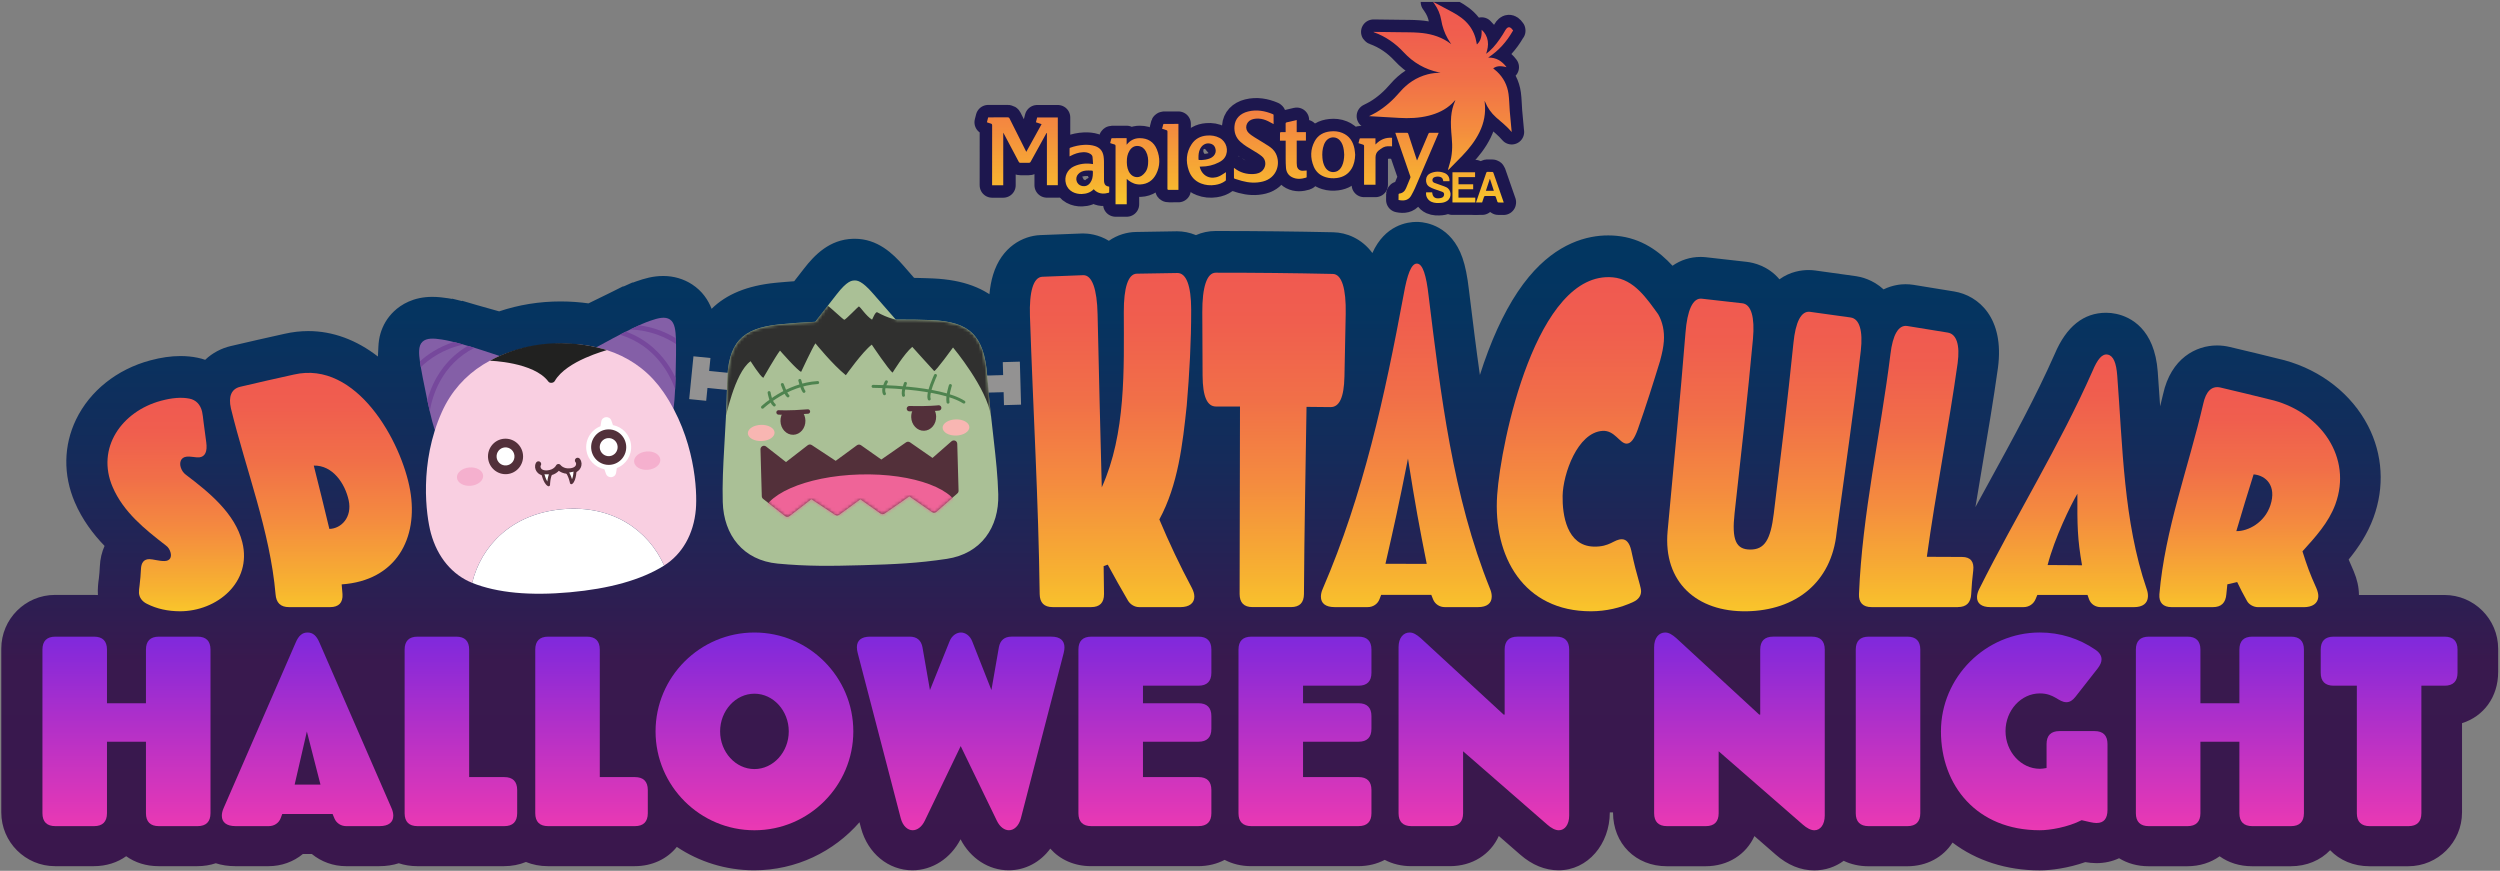 <svg width="801" height="279" viewBox="0 0 801 279" fill="none" xmlns="http://www.w3.org/2000/svg">
<rect x="0" y="0" width="801" height="279" fill="#808080" stroke="none"/>
<g clip-path="url(#clip0_2517_1395)">
<path d="M516.814 260.309C516.814 270.293 524.064 277.544 534.049 277.544H546.455C553.677 277.544 559.47 273.751 562.118 267.878L568.925 273.808C572.764 277.168 576.916 278.871 581.274 278.871C584.845 278.871 588.08 277.749 590.717 275.807C593.053 276.929 595.73 277.55 598.646 277.55H611.051C617.38 277.55 622.603 274.639 625.587 269.963C633.214 275.744 642.891 278.871 653.486 278.871C657.131 278.871 662.679 278.142 668.124 276.223C669.257 276.416 670.448 276.553 671.684 276.553C674.338 276.553 676.793 275.995 678.952 274.975C681.612 276.616 684.824 277.544 688.39 277.544H700.795C704.788 277.544 708.348 276.382 711.173 274.354C714.004 276.388 717.558 277.544 721.551 277.544H733.957C739.089 277.544 743.497 275.625 746.573 272.407C749.649 275.625 754.052 277.544 759.189 277.544H771.595C781.113 277.544 788.831 269.826 788.831 260.309V231.704C795.785 229.522 800.41 223.291 800.41 215.311V207.867C800.41 198.349 792.692 190.631 783.175 190.631H755.806C755.789 188.159 755.231 185.613 754.131 183.027L754.029 182.788C753.414 181.427 752.93 180.305 752.508 179.268C755.59 175.486 758.517 171.163 760.471 165.831C764.059 156.029 763.444 145.605 758.734 136.469C753.51 126.336 743.771 118.67 732.014 115.44L731.872 115.4L731.73 115.366C726.011 113.936 720.173 112.518 714.397 111.163C713.041 110.844 711.669 110.684 710.319 110.684C703.626 110.684 695.589 114.779 693.06 126.257C692.759 127.567 692.44 128.871 692.109 130.181C691.87 126.513 691.625 122.765 691.34 119.108C690.321 105.29 682.597 101.559 678.08 100.568C676.998 100.329 675.893 100.209 674.794 100.209C667.583 100.209 662.052 104.641 658.35 113.384C652.193 127.299 645.022 140.377 637.429 154.223C635.937 156.94 634.433 159.691 632.929 162.459C633.687 157.795 634.473 153.147 635.247 148.567C636.939 138.565 638.688 128.227 640.134 117.918L640.146 117.827C642.276 101.878 633.943 94.696 626.157 93.391C620.974 92.52 618.279 92.087 613.073 91.261C612.23 91.13 611.37 91.062 610.527 91.062C609.103 91.062 606.398 91.295 603.493 92.719C600.036 89.518 596.088 88.687 594.727 88.493C589.533 87.747 586.833 87.371 581.604 86.665C580.892 86.568 580.174 86.522 579.462 86.522C577.235 86.522 573.59 86.989 570.138 89.49C566.544 85.207 561.851 84.159 559.709 83.902C554.48 83.287 551.78 82.98 546.557 82.416C545.988 82.353 545.412 82.324 544.843 82.324C541.551 82.324 538.486 83.321 535.872 85.144C531.714 80.627 525.967 76.281 517.873 75.546C517.001 75.467 516.124 75.427 515.253 75.427C508.697 75.427 498.968 77.734 489.849 88.71C484.94 94.616 480.554 102.624 476.806 112.512C475.86 115.002 474.977 117.565 474.157 120.145C472.978 111.869 471.959 103.581 470.951 95.368L470.654 92.947C470.147 88.544 469.492 85.263 468.581 82.643C465.032 72.379 456.939 71.223 454.546 71.115C454.324 71.104 454.102 71.098 453.88 71.098C450.924 71.098 443.741 72.089 439.709 81.066C436.286 76.406 431.387 74.521 427.24 74.419C414.989 74.151 402.566 74.014 390.326 74.014H389.397C387.227 74.02 385.125 74.475 383.183 75.33C381.144 74.487 379.065 74.105 377.168 74.105H376.975C371.78 74.168 369.086 74.213 363.851 74.327C361.123 74.384 358.047 75.227 355.285 77.153C351.884 75.062 348.501 74.8 347.043 74.8C346.866 74.8 346.684 74.8 346.507 74.812C341.25 74.988 338.533 75.096 333.299 75.324C327.797 75.563 320.933 79.026 318.188 88.015C317.618 89.871 317.231 91.95 317.009 94.274C316.849 94.172 316.701 94.064 316.542 93.967C316.376 93.864 316.205 93.767 316.035 93.671C315.812 93.54 315.596 93.403 315.368 93.278C315.197 93.181 315.021 93.095 314.844 93.004C314.611 92.885 314.383 92.759 314.144 92.64C313.967 92.554 313.779 92.474 313.602 92.395C313.358 92.281 313.118 92.167 312.873 92.064C312.685 91.985 312.492 91.911 312.304 91.837C312.053 91.734 311.808 91.632 311.552 91.535C311.358 91.466 311.165 91.398 310.965 91.335C310.703 91.244 310.441 91.147 310.174 91.062C309.974 90.999 309.769 90.942 309.564 90.88C309.291 90.8 309.023 90.714 308.744 90.64C308.527 90.583 308.305 90.532 308.083 90.475C307.81 90.407 307.542 90.333 307.263 90.27C307.035 90.219 306.802 90.173 306.574 90.128C306.295 90.071 306.016 90.008 305.731 89.957C305.497 89.911 305.252 89.877 305.013 89.837C304.723 89.786 304.438 89.735 304.142 89.695C303.92 89.661 303.686 89.638 303.464 89.609C303.145 89.57 302.832 89.524 302.507 89.484C302.268 89.456 302.023 89.439 301.778 89.416C301.459 89.387 301.14 89.353 300.815 89.325C300.399 89.29 299.978 89.268 299.551 89.245C299.391 89.234 299.232 89.222 299.072 89.216H299.061C298.628 89.199 298.184 89.177 297.74 89.165C297.591 89.165 297.443 89.154 297.295 89.148C296.976 89.137 296.657 89.125 296.333 89.114C296.173 89.114 296.008 89.103 295.848 89.103C295.507 89.091 295.159 89.085 294.812 89.074C294.675 89.074 294.538 89.068 294.402 89.063C293.901 89.051 293.394 89.046 292.881 89.034C291.599 87.565 290.472 86.272 289.543 85.201C286.035 81.151 281.085 76.503 273.868 76.503C273.669 76.503 273.481 76.503 273.304 76.509C265.763 76.72 260.939 81.743 257.578 86.095C256.615 87.343 255.533 88.732 254.457 90.111C254.206 90.128 253.961 90.145 253.716 90.168C253.437 90.19 253.158 90.207 252.885 90.23C252.571 90.253 252.269 90.281 251.962 90.304C251.745 90.321 251.518 90.338 251.307 90.356C250.908 90.39 250.515 90.424 250.122 90.458C250.008 90.469 249.889 90.481 249.775 90.487C249.268 90.532 248.772 90.583 248.282 90.629C239.448 91.529 232.71 94.28 228.005 98.945C226.906 96.131 225.021 93.255 221.734 91.113C219.04 89.359 215.85 88.425 212.512 88.425C209.175 88.425 206.498 89.239 203.94 90.122C203.581 90.247 203.211 90.384 202.824 90.532L202.63 90.509L199.788 91.791L199.64 91.734L195.972 93.568C195.488 93.802 195.009 94.041 194.525 94.28L188.55 97.202C185.941 96.838 182.934 96.581 179.642 96.581C172.79 96.581 166.194 97.652 159.923 99.759L153.555 97.965C153.088 97.829 152.615 97.692 152.148 97.561L148.104 96.376L147.967 96.456L144.942 95.704L144.755 95.761C144.35 95.687 143.957 95.619 143.587 95.562C142.22 95.351 140.403 95.112 138.5 95.112C132.412 95.112 128.487 97.618 126.26 99.72C123.942 101.912 122.615 104.424 121.897 106.879C121.493 108.258 121.299 109.687 121.231 111.123L121.083 114.233C114.248 108.913 106.621 106.076 98.789 106.076C96.277 106.076 93.731 106.367 91.231 106.936C85.455 108.212 79.622 109.539 73.909 110.883C70.936 111.578 68.06 113.071 65.736 115.286C64.944 115.007 64.118 114.779 63.27 114.609C61.538 114.255 59.71 114.079 57.836 114.079C54.783 114.079 51.605 114.534 48.113 115.474C37.473 118.334 28.821 125.226 24.384 134.385C20.346 142.723 20.198 152.156 23.974 160.944C26.366 166.521 29.812 171.089 33.503 174.916C32.614 176.893 32.085 179.12 31.988 181.512C31.902 183.187 31.84 183.927 31.663 185.436C31.487 186.564 31.236 188.672 31.373 190.654C30.94 190.625 30.496 190.608 30.051 190.608H17.646C8.128 190.608 0.41 198.326 0.41 207.844V260.286C0.41 269.803 8.128 277.521 17.646 277.521H30.051C34.044 277.521 37.604 276.359 40.429 274.332C43.26 276.365 46.814 277.521 50.813 277.521H63.218C65.332 277.521 67.319 277.197 69.142 276.587C70.999 277.185 73.078 277.521 75.379 277.521H86.047C90.2 277.521 94.033 276.103 97.029 273.631H99.922C102.936 276.097 106.775 277.521 110.864 277.521H121.533C123.834 277.521 125.913 277.185 127.769 276.587C129.592 277.191 131.58 277.521 133.693 277.521H161.483C164.029 277.521 166.399 277.049 168.512 276.177C170.631 277.043 172.995 277.521 175.541 277.521H203.331C208.998 277.521 213.777 275.186 216.858 271.347C223.955 276.08 232.476 278.843 241.63 278.843C255.089 278.843 267.17 272.868 275.383 263.441L275.873 265.315C278.032 273.409 284.645 278.843 292.334 278.843C298.731 278.843 304.592 275.044 307.759 268.898C310.937 275.049 316.792 278.843 323.183 278.843C328.526 278.843 333.344 276.217 336.511 271.9C339.598 275.408 344.184 277.516 349.566 277.516H383.895C387.039 277.516 389.91 276.798 392.376 275.499C394.837 276.798 397.708 277.516 400.857 277.516H435.186C438.33 277.516 441.201 276.798 443.667 275.499C446.128 276.798 448.999 277.516 452.148 277.516H464.554C471.776 277.516 477.569 273.722 480.218 267.85L487.024 273.779C490.863 277.14 495.015 278.843 499.373 278.843C508.725 278.843 515.783 270.441 515.783 260.286H516.796L516.814 260.309Z" fill="url(#paint0_linear_2517_1395)"/>
<path d="M63.305 264.694H50.9C48.172 264.694 46.765 263.287 46.765 260.559V237.645H34.274V260.559C34.274 263.287 32.867 264.694 30.138 264.694H17.733C15.005 264.694 13.598 263.287 13.598 260.559V208.117C13.598 205.389 15.005 203.982 17.733 203.982H30.138C32.867 203.982 34.274 205.389 34.274 208.117V225.324H46.765V208.117C46.765 205.389 48.172 203.982 50.9 203.982H63.305C66.034 203.982 67.441 205.389 67.441 208.117V260.559C67.441 263.287 66.034 264.694 63.305 264.694Z" fill="url(#paint1_linear_2517_1395)"/>
<path d="M121.617 264.694H110.949C109.297 264.694 107.805 263.783 107.144 262.211L106.563 260.804H90.433L89.937 262.125C89.356 263.698 87.87 264.689 86.132 264.689H75.464C72.57 264.689 71.078 263.447 71.078 261.379C71.078 260.633 71.243 259.807 71.659 258.896L94.739 205.879C95.65 203.726 96.806 202.655 98.543 202.655C100.281 202.655 101.437 203.732 102.348 205.879L125.428 258.896C125.844 259.807 126.009 260.633 126.009 261.379C126.009 263.447 124.522 264.689 121.623 264.689L121.617 264.694ZM98.321 234.375L94.408 251.377H102.679L98.321 234.375Z" fill="url(#paint2_linear_2517_1395)"/>
<path d="M161.568 264.694H133.778C131.049 264.694 129.643 263.287 129.643 260.559V208.117C129.643 205.389 131.049 203.982 133.778 203.982H146.183C148.912 203.982 150.319 205.389 150.319 208.117V248.979H161.568C164.296 248.979 165.703 250.386 165.703 253.115V260.559C165.703 263.287 164.296 264.694 161.568 264.694Z" fill="url(#paint3_linear_2517_1395)"/>
<path d="M203.421 264.694H175.631C172.903 264.694 171.496 263.287 171.496 260.559V208.117C171.496 205.389 172.903 203.982 175.631 203.982H188.037C190.765 203.982 192.172 205.389 192.172 208.117V248.979H203.421C206.15 248.979 207.557 250.386 207.557 253.115V260.559C207.557 263.287 206.15 264.694 203.421 264.694Z" fill="url(#paint4_linear_2517_1395)"/>
<path d="M241.721 266.016C224.269 266.016 210.041 251.787 210.041 234.335C210.041 216.883 224.269 202.655 241.721 202.655C259.173 202.655 273.402 216.883 273.402 234.335C273.402 251.787 259.173 266.016 241.721 266.016ZM241.721 222.26C235.684 222.26 230.723 227.717 230.723 234.335C230.723 240.954 235.684 246.411 241.721 246.411C247.759 246.411 252.72 240.954 252.72 234.335C252.72 227.717 247.759 222.26 241.721 222.26Z" fill="url(#paint5_linear_2517_1395)"/>
<path d="M340.812 209.188L327.08 262.205C326.419 264.689 324.847 266.01 323.275 266.01C321.868 266.01 320.381 265.019 319.385 262.951L307.805 239.046L296.305 262.951C295.314 265.019 293.822 266.01 292.415 266.01C290.843 266.01 289.271 264.689 288.61 262.205L274.797 209.188C274.632 208.527 274.547 207.946 274.547 207.371C274.547 205.218 275.954 203.982 278.768 203.982H291.503C293.736 203.982 295.143 205.138 295.559 207.371L297.957 221.104L304.245 205.469C304.991 203.566 306.563 202.655 307.885 202.655C309.206 202.655 310.778 203.566 311.524 205.549L317.647 221.098L320.045 207.365C320.461 205.133 321.862 203.976 324.101 203.976H336.837C339.651 203.976 341.057 205.218 341.057 207.451C341.057 207.946 340.972 208.527 340.807 209.188H340.812Z" fill="url(#paint6_linear_2517_1395)"/>
<path d="M383.989 264.694H349.661C346.932 264.694 345.525 263.287 345.525 260.559V208.117C345.525 205.389 346.932 203.982 349.661 203.982H383.989C386.718 203.982 388.125 205.389 388.125 208.117V215.562C388.125 218.29 386.718 219.697 383.989 219.697H366.207V225.319H383.989C386.718 225.319 388.125 226.726 388.125 229.454V233.509C388.125 236.238 386.718 237.645 383.989 237.645H366.207V248.974H383.989C386.718 248.974 388.125 250.38 388.125 253.109V260.553C388.125 263.282 386.718 264.688 383.989 264.688V264.694Z" fill="url(#paint7_linear_2517_1395)"/>
<path d="M435.277 264.694H400.948C398.219 264.694 396.812 263.287 396.812 260.559V208.117C396.812 205.389 398.219 203.982 400.948 203.982H435.277C438.005 203.982 439.412 205.389 439.412 208.117V215.562C439.412 218.29 438.005 219.697 435.277 219.697H417.494V225.319H435.277C438.005 225.319 439.412 226.726 439.412 229.454V233.509C439.412 236.238 438.005 237.645 435.277 237.645H417.494V248.974H435.277C438.005 248.974 439.412 250.38 439.412 253.109V260.553C439.412 263.282 438.005 264.688 435.277 264.688V264.694Z" fill="url(#paint8_linear_2517_1395)"/>
<path d="M499.463 266.016C498.307 266.016 497.065 265.355 495.738 264.199L468.774 240.709V260.559C468.774 263.287 467.367 264.694 464.638 264.694H452.233C449.505 264.694 448.098 263.287 448.098 260.559V207.371C448.098 204.313 449.67 202.655 451.652 202.655C452.808 202.655 453.885 203.316 455.212 204.472L481.76 228.953H482.091V208.112C482.091 205.383 483.497 203.976 486.226 203.976H498.631C501.36 203.976 502.766 205.383 502.766 208.112V261.3C502.766 264.193 501.36 266.016 499.457 266.016H499.463Z" fill="url(#paint9_linear_2517_1395)"/>
<path d="M581.348 266.016C580.191 266.016 578.95 265.355 577.623 264.199L550.658 240.709V260.559C550.658 263.287 549.252 264.694 546.523 264.694H534.118C531.389 264.694 529.982 263.287 529.982 260.559V207.371C529.982 204.313 531.554 202.655 533.537 202.655C534.693 202.655 535.769 203.316 537.097 204.472L563.645 228.953H563.975V208.112C563.975 205.383 565.382 203.976 568.11 203.976H580.516C583.244 203.976 584.651 205.383 584.651 208.112V261.3C584.651 264.193 583.244 266.016 581.342 266.016H581.348Z" fill="url(#paint10_linear_2517_1395)"/>
<path d="M611.127 264.694H598.721C595.993 264.694 594.586 263.287 594.586 260.559V208.117C594.586 205.389 595.993 203.982 598.721 203.982H611.127C613.855 203.982 615.262 205.389 615.262 208.117V260.559C615.262 263.287 613.855 264.694 611.127 264.694Z" fill="url(#paint11_linear_2517_1395)"/>
<path d="M671.76 263.698C670.603 263.698 668.781 263.202 666.964 262.786C662.578 265.019 656.87 266.01 653.561 266.01C633.381 266.01 621.881 251.702 621.881 234.33C621.881 216.957 636.189 202.649 653.561 202.649C660.094 202.649 666.217 204.637 671.264 208.106C672.671 209.017 673.332 210.094 673.332 211.25C673.332 212.161 672.916 213.067 672.175 214.064L664.981 223.246C664.07 224.402 663.164 224.983 662.088 224.983C659.525 224.983 658.283 222.169 653.567 222.169C647.529 222.169 642.568 227.626 642.568 234.244C642.568 240.863 647.529 246.32 653.567 246.32C654.228 246.32 654.809 246.234 655.72 246.069V238.374C655.72 235.646 657.127 234.239 659.855 234.239H671.104C673.833 234.239 675.24 235.646 675.24 238.374V259.466C675.24 262.279 674.083 263.686 671.765 263.686L671.76 263.698Z" fill="url(#paint12_linear_2517_1395)"/>
<path d="M734.042 264.694H721.636C718.908 264.694 717.501 263.287 717.501 260.559V237.645H705.01V260.559C705.01 263.287 703.603 264.694 700.875 264.694H688.469C685.741 264.694 684.334 263.287 684.334 260.559V208.117C684.334 205.389 685.741 203.982 688.469 203.982H700.875C703.603 203.982 705.01 205.389 705.01 208.117V225.324H717.501V208.117C717.501 205.389 718.908 203.982 721.636 203.982H734.042C736.77 203.982 738.177 205.389 738.177 208.117V260.559C738.177 263.287 736.77 264.694 734.042 264.694Z" fill="url(#paint13_linear_2517_1395)"/>
<path d="M783.255 219.697H775.81V260.559C775.81 263.287 774.404 264.694 771.675 264.694H759.27C756.541 264.694 755.134 263.287 755.134 260.559V219.697H747.69C744.962 219.697 743.555 218.29 743.555 215.562V208.117C743.555 205.389 744.962 203.982 747.69 203.982H783.255C785.983 203.982 787.39 205.389 787.39 208.117V215.562C787.39 218.29 785.983 219.697 783.255 219.697Z" fill="url(#paint14_linear_2517_1395)"/>
<path d="M141.675 108.793C138.838 108.36 136.685 108.246 135.335 109.516C133.957 110.821 134.202 113.418 134.544 115.839C135.165 120.236 138.605 137.306 139.607 138.286C140.61 139.266 159.771 128.609 161.981 114.711C161.981 114.711 147.969 109.761 141.669 108.799L141.675 108.793Z" fill="#845FA7"/>
<path d="M134.545 115.839C134.607 116.3 134.71 116.909 134.83 117.616C137.307 115.229 141.87 111.778 148.488 110.405C147.434 110.109 146.398 109.83 145.418 109.585C140.497 111.122 136.874 113.68 134.539 115.782C134.539 115.799 134.539 115.822 134.545 115.839Z" fill="#76489C"/>
<path d="M138.118 124.622C137.605 125.892 137.212 127.111 136.91 128.222C137.172 129.452 137.44 130.654 137.702 131.782C138.465 127.071 141.342 116.881 152.01 111.442C151.315 111.231 150.614 111.02 149.914 110.815C143.255 114.7 139.838 120.344 138.118 124.622Z" fill="#76489C"/>
<path d="M214.653 102.362C213.098 101.348 210.996 101.85 208.291 102.784C202.264 104.863 189.363 112.239 189.363 112.239C194.028 125.516 214.784 132.579 215.593 131.434C216.402 130.289 216.738 112.883 216.561 108.445C216.464 106.002 216.242 103.405 214.653 102.368V102.362Z" fill="#845FA7"/>
<path d="M216.561 108.44C216.561 108.44 216.561 108.4 216.561 108.383C213.889 106.737 209.868 104.863 204.748 104.231C203.83 104.646 202.856 105.102 201.871 105.586C208.632 105.757 213.736 108.337 216.601 110.24C216.595 109.522 216.583 108.907 216.561 108.44Z" fill="#76489C"/>
<path d="M216.452 121.045C215.957 120.002 215.353 118.88 214.624 117.718C212.163 113.817 207.795 108.873 200.544 106.247C199.894 106.572 199.239 106.908 198.596 107.238C210.067 110.678 214.715 120.19 216.31 124.69C216.367 123.54 216.412 122.304 216.452 121.05V121.045Z" fill="#76489C"/>
<path d="M212.525 125.567C204.454 113.834 191.149 108.947 175.4 110.365C159.645 111.783 147.433 118.977 141.589 131.964C134.219 148.351 136.526 165.159 138.058 170.832C140.16 178.596 144.99 184.229 151.278 186.747C154.206 174.78 164.008 164.607 180.156 163.149C196.304 161.69 207.769 169.949 212.793 181.199C218.529 177.599 222.277 171.191 222.954 163.177C223.45 157.322 222.71 140.371 212.525 125.567Z" fill="#F9CFE1"/>
<path d="M182.559 189.771C195.17 188.632 205.399 185.841 212.793 181.204C207.769 169.955 196.309 161.696 180.155 163.154C164.008 164.612 154.205 174.791 151.277 186.752C159.383 189.993 169.948 190.91 182.559 189.771Z" fill="white"/>
<path d="M185.073 147.536C185.585 148.134 185.5 148.886 185.306 149.382C185.107 149.877 184.509 150.692 182.846 150.902C180.134 151.244 178.927 149.541 178.927 149.541C178.927 149.541 178.044 151.432 175.316 151.586C173.647 151.677 172.906 150.982 172.622 150.532C172.337 150.082 172.12 149.353 172.519 148.675" stroke="#52303A" stroke-width="1.749" stroke-linecap="round" stroke-linejoin="round"/>
<path d="M161.46 140.576C158.373 140.855 156.089 143.618 156.374 146.745C156.658 149.872 159.392 152.184 162.485 151.905C165.578 151.626 167.856 148.863 167.572 145.736C167.287 142.609 164.553 140.303 161.46 140.576Z" fill="#52303A"/>
<path d="M161.713 143.35C160.135 143.492 158.973 144.899 159.115 146.494C159.258 148.089 160.659 149.268 162.231 149.125C163.809 148.983 164.971 147.576 164.828 145.981C164.686 144.386 163.29 143.207 161.713 143.35Z" fill="white"/>
<path d="M202.197 142.621C201.901 139.351 199.463 136.794 196.393 136.202L195.891 134.778C195.31 133.126 192.912 133.342 192.639 135.074L192.4 136.566C189.353 137.757 187.37 140.929 187.894 144.375C188.356 147.4 190.725 149.763 193.642 150.339L194.143 151.768C194.724 153.42 197.122 153.204 197.395 151.472L197.634 149.98C200.545 148.846 202.487 145.896 202.191 142.626L202.197 142.621Z" fill="white"/>
<path d="M194.511 137.597C191.424 137.876 189.14 140.639 189.424 143.766C189.709 146.893 192.443 149.205 195.536 148.926C198.629 148.647 200.907 145.884 200.622 142.757C200.338 139.63 197.604 137.324 194.511 137.597Z" fill="#52303A"/>
<path d="M194.763 140.371C193.186 140.513 192.024 141.92 192.166 143.515C192.309 145.11 193.71 146.289 195.282 146.147C196.859 146.004 198.021 144.597 197.879 143.002C197.737 141.408 196.341 140.229 194.763 140.371Z" fill="white"/>
<path d="M150.337 149.78C148.019 149.991 146.259 151.472 146.407 153.09C146.555 154.707 148.549 155.852 150.867 155.641C153.185 155.431 154.945 153.95 154.797 152.332C154.649 150.715 152.656 149.57 150.337 149.78Z" fill="#F5B0CE"/>
<path d="M207.101 144.66C204.783 144.871 203.023 146.351 203.171 147.969C203.319 149.587 205.312 150.732 207.631 150.521C209.949 150.31 211.709 148.829 211.561 147.212C211.413 145.594 209.419 144.449 207.101 144.66Z" fill="#F5B0CE"/>
<path d="M156.931 115.577C156.931 115.577 171.097 115.981 175.699 122.258C176.155 122.879 177.357 122.759 177.738 122.087C181.515 115.514 194.422 112.25 194.416 112.171C194.416 112.171 175.625 105.392 156.926 115.582L156.931 115.577Z" fill="#212120"/>
<path d="M173.791 151.25C173.791 151.25 174.452 154.633 175.767 155.334C175.767 155.334 175.767 152.987 176.65 151.387C176.65 151.387 174.93 151.797 173.785 151.25H173.791Z" fill="white" stroke="#53303A" stroke-width="0.934" stroke-linecap="round" stroke-linejoin="round"/>
<path d="M184.287 150.304C184.287 150.304 184.247 153.75 183.074 154.673C183.074 154.673 182.658 152.366 181.496 150.948C181.496 150.948 183.262 151.045 184.287 150.304Z" fill="white" stroke="#53303A" stroke-width="0.934" stroke-linecap="round" stroke-linejoin="round"/>
<path d="M322.771 125.607L322.617 120.135L308.839 120.523L308.992 125.994L322.771 125.607Z" fill="#939292"/>
<path d="M321.677 129.803L327.148 129.65L326.761 115.871L321.29 116.025L321.677 129.803Z" fill="#939292"/>
<path d="M239.181 125.55L239.723 120.104L226.006 118.739L225.465 124.186L239.181 125.55Z" fill="#939292"/>
<path d="M227.628 114.701L222.182 114.159L220.817 127.875L226.264 128.417L227.628 114.701Z" fill="#939292"/>
<path d="M316.301 120.367C315.339 107.46 310.639 103.114 298.553 102.562C294.942 102.396 291.074 102.351 286.996 102.379C285.008 100.118 282.041 96.729 279.711 94.041C276.043 89.803 274.533 89.843 273.742 89.866C272.95 89.888 271.441 89.928 268.017 94.365C265.842 97.179 263.068 100.728 261.211 103.103C257.138 103.308 253.282 103.57 249.682 103.934C237.647 105.159 233.199 109.767 232.965 122.708C232.68 138.394 231.251 149.524 231.57 160.853C231.866 171.464 238.137 179.541 249.175 180.578C258.631 181.466 266.064 181.375 276.311 181.09C286.557 180.8 293.985 180.475 303.377 179.057C314.342 177.4 320.146 168.987 319.844 158.37C319.525 147.041 317.474 136.008 316.307 120.361L316.301 120.367Z" fill="#AAC096"/>
<path d="M243.815 136.127C241.452 136.196 239.572 137.409 239.612 138.839C239.652 140.268 241.6 141.379 243.958 141.311C246.327 141.242 248.213 140.029 248.173 138.594C248.133 137.158 246.179 136.053 243.81 136.122L243.815 136.127Z" fill="#F8B6B2"/>
<path d="M306.218 134.373C303.854 134.441 301.974 135.655 302.014 137.084C302.054 138.514 304.002 139.625 306.36 139.556C308.73 139.488 310.615 138.275 310.575 136.839C310.535 135.404 308.582 134.299 306.212 134.367L306.218 134.373Z" fill="#F8B6B2"/>
<path d="M257.019 131.844C257.634 132.607 258.022 133.61 258.056 134.72C258.124 137.192 256.393 139.243 254.183 139.306C251.978 139.368 250.133 137.415 250.065 134.943C250.031 133.775 250.401 132.704 251.027 131.89L257.019 131.838V131.844Z" fill="#53303A"/>
<path d="M299.172 130.921C299.633 131.628 299.918 132.493 299.941 133.433C300.009 135.905 298.278 137.956 296.068 138.018C293.863 138.081 292.018 136.127 291.949 133.655C291.921 132.693 292.172 131.787 292.61 131.047L299.166 130.921H299.172Z" fill="#53303A"/>
<path d="M306.049 141.208C305.65 141.037 305.195 141.106 304.864 141.39L298.775 146.722L291.576 141.726C291.194 141.459 290.687 141.459 290.3 141.726L282.377 147.234L275.867 142.649C275.474 142.376 274.95 142.376 274.562 142.661L267.756 147.65L260.095 142.598C259.696 142.336 259.172 142.353 258.796 142.649L251.83 148.043L245.462 143.065C245.12 142.797 244.659 142.752 244.272 142.945C243.884 143.139 243.645 143.543 243.657 143.971L244.078 158.996C244.09 159.327 244.243 159.64 244.505 159.845L251.557 165.359C251.768 165.524 252.024 165.603 252.274 165.598C252.508 165.592 252.736 165.512 252.929 165.364L259.947 159.925L267.591 164.965C267.978 165.222 268.491 165.21 268.866 164.931L275.65 159.959L282.144 164.533C282.525 164.8 283.038 164.806 283.425 164.533L291.354 159.019L298.627 164.066C299.049 164.356 299.613 164.328 300 163.986L306.744 158.085C306.995 157.863 307.137 157.544 307.126 157.213L306.704 142.188C306.693 141.755 306.431 141.368 306.038 141.197L306.049 141.208Z" fill="#53303A"/>
<mask id="mask0_2517_1395" style="mask-type:luminance" maskUnits="userSpaceOnUse" x="243" y="141" width="65" height="25">
<path d="M306.049 141.208C305.65 141.037 305.195 141.106 304.864 141.39L298.775 146.722L291.576 141.726C291.194 141.459 290.687 141.459 290.3 141.726L282.377 147.234L275.867 142.649C275.474 142.376 274.95 142.376 274.562 142.661L267.756 147.65L260.095 142.598C259.696 142.336 259.172 142.353 258.796 142.649L251.83 148.043L245.462 143.065C245.12 142.797 244.659 142.752 244.272 142.945C243.884 143.139 243.645 143.543 243.657 143.971L244.078 158.996C244.09 159.327 244.243 159.64 244.505 159.845L251.557 165.359C251.768 165.524 252.024 165.603 252.274 165.598C252.508 165.592 252.736 165.512 252.929 165.364L259.947 159.925L267.591 164.965C267.978 165.222 268.491 165.21 268.866 164.931L275.65 159.959L282.144 164.533C282.525 164.8 283.038 164.806 283.425 164.533L291.354 159.019L298.627 164.066C299.049 164.356 299.613 164.328 300 163.986L306.744 158.085C306.995 157.863 307.137 157.544 307.126 157.213L306.704 142.188C306.693 141.755 306.431 141.368 306.038 141.197L306.049 141.208Z" fill="white"/>
</mask>
<g mask="url(#mask0_2517_1395)">
<path d="M276.165 177.846C293.577 177.356 307.528 171.178 307.328 164.047C307.128 156.915 292.851 151.53 275.44 152.02C258.029 152.509 244.077 158.687 244.277 165.819C244.477 172.95 258.754 178.335 276.165 177.846Z" fill="#EF6498"/>
</g>
<path d="M244.311 130.472C244.311 130.472 251.971 123.164 261.979 122.571" stroke="#4E834F" stroke-width="0.957" stroke-linecap="round" stroke-linejoin="round"/>
<path d="M256.256 121.888C256.256 121.888 256.951 124.565 257.589 125.397" stroke="#4E834F" stroke-width="0.957" stroke-linecap="round" stroke-linejoin="round"/>
<path d="M250.664 123.198C250.664 123.198 251.837 126.479 252.464 126.849" stroke="#4E834F" stroke-width="0.957" stroke-linecap="round" stroke-linejoin="round"/>
<path d="M246.42 125.79C246.42 125.79 246.893 128.86 248.072 129.754" stroke="#4E834F" stroke-width="0.957" stroke-linecap="round" stroke-linejoin="round"/>
<path d="M279.73 123.79C279.73 123.79 300.942 123.79 308.825 128.831" stroke="#4E834F" stroke-width="0.957" stroke-linecap="round" stroke-linejoin="round"/>
<path d="M284.001 122.326C284.001 122.326 282.571 124.713 283.386 126.154" stroke="#4E834F" stroke-width="0.957" stroke-linecap="round" stroke-linejoin="round"/>
<path d="M290.097 122.833C290.097 122.833 289.1 125.448 289.482 126.661" stroke="#4E834F" stroke-width="0.957" stroke-linecap="round" stroke-linejoin="round"/>
<path d="M299.721 120.299C299.721 120.299 297.027 125.994 297.722 127.834" stroke="#4E834F" stroke-width="0.957" stroke-linecap="round" stroke-linejoin="round"/>
<path d="M304.497 123.528C304.497 123.528 303.375 126.912 303.745 128.854" stroke="#4E834F" stroke-width="0.957" stroke-linecap="round" stroke-linejoin="round"/>
<mask id="mask1_2517_1395" style="mask-type:luminance" maskUnits="userSpaceOnUse" x="231" y="89" width="89" height="93">
<path d="M316.301 120.367C315.339 107.46 310.639 103.114 298.553 102.562C294.942 102.397 291.074 102.351 286.996 102.38C285.008 100.118 282.041 96.729 279.711 94.041C276.043 89.803 274.533 89.843 273.742 89.866C272.95 89.888 271.441 89.928 268.017 94.365C265.842 97.179 263.068 100.728 261.211 103.103C257.138 103.308 253.282 103.57 249.682 103.934C237.647 105.159 233.199 109.767 232.965 122.708C232.68 138.394 231.251 149.524 231.57 160.853C231.866 171.465 238.137 179.541 249.175 180.578C258.631 181.466 266.064 181.375 276.311 181.091C286.557 180.8 293.985 180.475 303.377 179.057C314.342 177.4 320.146 168.987 319.844 158.37C319.525 147.041 317.474 136.008 316.307 120.361L316.301 120.367Z" fill="white"/>
</mask>
<g mask="url(#mask1_2517_1395)">
<path d="M317.536 133.468C317.707 134.749 316.3 120.373 316.3 120.373C315.337 107.466 310.638 103.12 298.552 102.568C294.94 102.402 291.073 102.357 286.995 102.385C287.046 102.362 284.631 102.032 281.082 100.061C280.456 99.714 279.471 102.465 279.402 102.419C277.466 101.24 275.66 98.284 275.17 98.182C275.033 98.153 270.972 102.425 270.511 102.459C270.243 102.476 265.521 98.005 265.168 97.937C265.037 97.908 261.694 102.482 261.204 103.109C257.131 103.314 253.275 103.576 249.676 103.94C237.64 105.165 233.192 109.773 232.958 122.714C232.958 122.714 232.85 130.796 232.605 132.915C232.354 135.028 235.208 119.427 240.5 115.731C240.5 115.731 243.461 120.481 244.555 121.068C244.555 121.068 248.525 114.119 249.915 112.33C249.915 112.33 255.599 118.852 256.687 119.131C256.687 119.131 260.276 111.425 261.261 110.006C261.261 110.006 266.797 116.841 271.007 120.219C271.007 120.219 276.395 112.615 279.317 110.422C279.317 110.422 284.739 118.544 285.992 119.387C285.992 119.387 289.678 113.321 292.292 111.14C292.292 111.14 298.928 118.51 299.292 118.858C299.657 119.205 305.353 111.333 305.353 111.333C305.353 111.333 316.311 124.405 317.53 133.468H317.536Z" fill="#30302F"/>
</g>
<path d="M249.453 132.14C249.453 132.14 252.854 132.351 258.851 131.85Z" fill="#52303A"/>
<path d="M249.453 132.14C249.453 132.14 252.854 132.351 258.851 131.85" stroke="#53303A" stroke-width="1.424" stroke-linecap="round" stroke-linejoin="round"/>
<path d="M300.763 130.699C300.763 130.699 297.38 131.104 291.365 130.939Z" fill="#52303A"/>
<path d="M300.763 130.699C300.763 130.699 297.38 131.104 291.365 130.939" stroke="#53303A" stroke-width="1.709" stroke-linecap="round" stroke-linejoin="round"/>
<path d="M57.586 195.849C53.889 195.837 50.272 195.102 47.071 193.462C45.556 192.727 44.667 191.497 44.525 190.039C44.479 189.549 44.588 188.336 44.724 187.527C44.969 185.454 45.055 184.428 45.163 182.372C45.231 180.287 46.103 179.16 47.846 179.148C48.928 179.143 50.904 179.769 52.647 179.758C54.555 179.746 55.011 178.448 54.664 177.081C54.436 176.192 53.946 175.315 53.126 174.751C46.353 169.528 39.524 164.037 36.095 156.052C30.707 143.509 39.04 131.782 51.594 128.404C55.165 127.441 58.195 127.208 60.73 127.726C62.792 128.148 64.198 129.594 64.751 131.895C64.91 132.55 65.087 134.003 65.218 135.21C65.543 137.887 65.725 139.198 66.09 141.755C66.477 144.694 65.731 146.317 63.862 146.534C62.843 146.653 61.1 146.152 59.739 146.323C57.865 146.551 57.438 148.277 57.922 149.769C58.224 150.703 58.748 151.512 59.556 152.11C66.881 157.652 75.345 164.487 77.641 173.76C80.802 186.513 69.558 195.883 57.586 195.854V195.849Z" fill="url(#paint15_linear_2517_1395)"/>
<path d="M109.469 187.236C109.6 188.495 109.651 189.122 109.736 190.381C109.919 193.109 108.5 194.521 105.783 194.521C100.509 194.521 97.872 194.521 92.597 194.521C89.88 194.521 88.491 193.115 88.291 190.398C86.526 170.143 78.774 150.498 73.989 130.847C73.112 127.014 74.16 124.582 76.979 123.921C82.704 122.571 88.439 121.267 94.181 120.003C114.27 115.366 128.669 141.533 131.409 157.088C134.12 172.473 126.926 186.04 109.469 187.236ZM100.532 149.171C102.201 155.932 103.944 162.682 105.527 169.465C109.292 169.397 112.926 165.752 111.707 160.249C110.534 154.935 106.626 149.034 100.526 149.171H100.532Z" fill="url(#paint16_linear_2517_1395)"/>
<path d="M378.218 194.516C372.91 194.516 370.261 194.516 364.952 194.516C363.551 194.516 362.15 193.684 361.404 192.431C358.846 187.988 357.553 185.778 354.922 180.914C354.398 181.096 354.13 181.187 353.606 181.37C353.675 185.117 353.697 186.866 353.726 190.335C353.749 193.114 352.347 194.516 349.625 194.516C344.681 194.516 342.209 194.516 337.265 194.516C334.548 194.516 333.147 193.12 333.113 190.346C332.742 160.677 330.999 130.995 329.997 101.349C329.735 93.466 331.079 88.801 333.956 88.675C339.19 88.447 341.804 88.345 347.039 88.168C349.915 88.072 351.493 92.662 351.664 100.625C352.074 119.137 352.524 137.643 353.008 156.148C360.789 138.913 360.1 118.305 360.065 99.936C360.048 92.201 361.432 87.747 364.223 87.69C369.424 87.576 372.021 87.536 377.221 87.473C380.103 87.439 381.636 91.58 381.653 99.133C381.681 109.351 381.094 119.689 380.234 129.908C378.924 142.222 377.483 155.34 371.451 166.429C374.596 173.897 378.013 181.153 381.835 188.301C382.416 189.412 382.667 190.335 382.667 191.178C382.667 193.194 381.106 194.521 378.218 194.521V194.516Z" fill="url(#paint17_linear_2517_1395)"/>
<path d="M426.284 130.437C423.214 130.403 421.682 130.386 418.612 130.358C418.316 150.344 417.895 170.337 417.786 190.329C417.775 193.109 416.374 194.51 413.651 194.51C408.707 194.51 406.235 194.51 401.291 194.51C398.574 194.51 397.173 193.109 397.173 190.324C397.19 170.297 397.247 150.27 397.293 130.249C394.223 130.249 392.69 130.249 389.62 130.249C386.807 130.249 385.343 127.174 385.309 120.321C385.274 113.572 385.246 106.828 385.217 100.078C385.183 92.059 386.647 87.382 389.523 87.371C402.032 87.365 414.534 87.496 427.042 87.77C429.918 87.838 431.32 92.526 431.166 100.5C431.035 107.204 430.904 113.914 430.761 120.618C430.619 127.424 429.104 130.466 426.284 130.437Z" fill="url(#paint18_linear_2517_1395)"/>
<path d="M473.559 194.521C469.304 194.521 467.179 194.521 462.93 194.521C461.284 194.521 459.798 193.61 459.154 192.027C458.926 191.457 458.818 191.172 458.59 190.603C453.23 190.603 447.87 190.597 442.516 190.597C442.311 191.132 442.215 191.4 442.009 191.936C441.423 193.525 439.936 194.521 438.205 194.516C433.956 194.516 431.825 194.516 427.576 194.516C424.694 194.516 423.207 193.274 423.219 191.172C423.219 190.415 423.39 189.572 423.811 188.638C436.849 158.427 443.724 126.678 449.727 94.417C450.867 87.918 452.188 84.369 454.022 84.455C455.856 84.54 456.978 88.197 457.724 94.747C461.626 126.405 465.391 158.86 477.421 188.678C477.814 189.612 477.962 190.449 477.95 191.201C477.922 193.285 476.435 194.521 473.553 194.521H473.559ZM451.117 146.933C448.155 161.941 446.714 168.332 443.9 180.635C449.192 180.646 451.835 180.652 457.126 180.669C454.683 168.36 453.487 161.981 451.117 146.933Z" fill="url(#paint19_linear_2517_1395)"/>
<path d="M531.962 115.395C529.678 122.839 527.337 130.255 524.74 137.597C523.623 140.696 522.484 142.182 521.123 142.142C518.918 142.074 517.346 137.802 513.445 138.053C505.402 138.571 500.8 151.894 500.663 158.831C500.544 164.977 502.002 174.893 510.614 175.133C515.883 175.275 517.096 172.763 519.67 172.775C521.168 172.78 522.142 174.124 522.644 176.329C523.663 181.011 524.204 183.124 525.389 187.271C525.6 188.119 525.822 188.877 525.799 189.549C525.754 190.973 524.911 192.135 523.253 192.881C519.186 194.789 514.487 195.843 509.799 195.854C488.184 195.911 478.307 178.317 479.697 158.546C480.893 141.544 492.228 86.642 516.754 88.858C523.549 89.473 527.65 95.687 531.29 100.699C532.691 103.143 533.34 106.139 533.095 109.368C532.947 111.305 532.543 113.185 531.939 115.406L531.962 115.395Z" fill="url(#paint20_linear_2517_1395)"/>
<path d="M559.668 195.848C543.668 196.145 532.852 186.513 534.293 170.257C536.229 149.051 538.331 127.863 540.028 106.634C540.587 99.429 542.358 95.391 545.223 95.698C550.435 96.262 553.043 96.558 558.249 97.173C561.114 97.509 562.271 101.684 561.65 108.588C559.918 127.23 557.845 145.833 555.76 164.441C554.809 172.991 556.199 176.061 560.767 176.078C565.329 176.095 567.283 173.036 568.314 164.584C570.541 146.368 572.768 128.159 574.619 109.904C575.274 103.2 577.08 99.531 579.939 99.913C585.14 100.614 587.737 100.972 592.937 101.719C595.796 102.129 596.913 105.985 596.207 112.33C593.94 131.821 591.063 151.216 588.449 170.661C586.808 186.724 575.251 195.569 559.668 195.854V195.848Z" fill="url(#paint21_linear_2517_1395)"/>
<path d="M627.323 194.516C618.096 194.516 608.863 194.516 599.636 194.516C596.919 194.516 595.501 193.109 595.62 190.352C596.657 164.692 602.535 138.93 605.696 113.486C606.425 107.306 608.254 104.003 611.107 104.453C616.296 105.273 618.888 105.694 624.065 106.56C626.913 107.039 628.007 110.564 627.232 116.34C624.316 137.084 620.221 157.646 617.361 178.396C621.872 178.413 624.128 178.425 628.645 178.447C631.385 178.459 632.558 179.968 632.228 182.782C631.869 185.852 631.732 187.35 631.573 190.346C631.43 193.092 630.04 194.504 627.323 194.504V194.516Z" fill="url(#paint22_linear_2517_1395)"/>
<path d="M683.69 194.521C679.435 194.521 677.311 194.521 673.062 194.521C671.416 194.521 669.929 193.61 669.342 192.032C669.137 191.468 669.035 191.189 668.841 190.625C663.481 190.625 658.122 190.62 652.762 190.62C652.534 191.149 652.42 191.417 652.204 191.947C651.56 193.525 650.073 194.521 648.348 194.521C644.093 194.521 641.968 194.521 637.719 194.521C634.837 194.521 633.35 193.274 633.441 191.195C633.476 190.443 633.686 189.612 634.159 188.695C645.921 165.131 659.779 143.014 670.465 118.835C672.054 115.047 673.552 113.23 675.357 113.623C677.163 114.022 678.063 116.34 678.359 120.333C680.119 143.048 680.335 166.953 687.803 188.74C688.133 189.646 688.236 190.472 688.196 191.218C688.07 193.28 686.589 194.527 683.707 194.527L683.69 194.521ZM665.595 158.205C663.481 161.765 658.31 172.302 656.054 181.039C659.369 181.068 663.766 181.079 667.081 181.108C665.589 172.558 665.549 168.338 665.595 158.199V158.205Z" fill="url(#paint23_linear_2517_1395)"/>
<path d="M738.089 194.527C732.222 194.527 729.289 194.527 723.416 194.527C722.095 194.527 720.546 193.701 719.942 192.551C718.581 190.118 717.954 188.911 716.792 186.49C715.528 186.781 714.901 186.929 713.642 187.219C713.483 188.495 713.42 189.133 713.318 190.415C713.101 193.12 711.717 194.527 708.995 194.527C703.72 194.527 701.083 194.527 695.809 194.527C693.092 194.527 691.673 193.115 691.867 190.398C693.616 169.705 701.254 149.536 705.913 129.395C706.785 125.368 708.641 123.511 711.467 124.172C717.197 125.516 722.915 126.906 728.622 128.33C743.477 132.408 753.775 146.488 748.25 161.582C746.097 167.455 741.854 172.057 737.707 176.648C739.194 181.353 740.031 183.682 742.162 188.421C742.612 189.475 742.845 190.449 742.782 191.269C742.623 193.308 740.971 194.538 738.083 194.538L738.089 194.527ZM722.055 151.99C720.164 158.039 718.296 164.083 716.519 170.172C720.284 170.251 725.621 167.455 727.455 161.821C729.454 155.676 726.048 152.326 722.055 151.99Z" fill="url(#paint24_linear_2517_1395)"/>
<path d="M484.781 9.85C484.736 9.901 484.679 9.953 484.645 10.015C482.714 13.376 480.208 16.195 476.961 18.343C476.938 18.354 476.927 18.377 476.836 18.451C479.376 18.388 481.216 19.556 482.702 21.521C481.193 21.168 479.763 20.934 478.419 21.902C478.846 22.267 479.273 22.586 479.655 22.951C481.711 24.899 482.947 27.297 483.329 30.082C483.579 31.904 483.579 33.756 483.728 35.59C483.893 37.635 484.103 39.679 484.291 41.724C484.309 41.889 484.326 42.054 484.354 42.299C482.839 40.494 481.045 39.127 479.365 37.629C477.792 36.222 476.608 34.559 475.816 32.611C475.782 32.531 475.748 32.451 475.651 32.383C475.674 32.577 475.702 32.77 475.719 32.964C476.084 36.245 475.486 39.36 474.045 42.316C472.661 45.159 470.724 47.608 468.554 49.875C467.17 51.322 465.746 52.74 464.339 54.17C464.225 54.283 464.094 54.38 463.906 54.454C464.094 53.782 464.265 53.104 464.476 52.438C465.33 49.715 465.404 46.93 465.142 44.116C464.937 41.872 464.755 39.622 464.948 37.367C465.096 35.652 465.484 34.001 466.179 32.428C466.224 32.32 466.27 32.206 466.27 32.07C465.917 32.446 465.581 32.839 465.21 33.192C463.103 35.197 460.551 36.353 457.772 37.059C454.633 37.851 451.443 37.959 448.231 37.771C445.087 37.589 441.943 37.407 438.793 37.224C438.747 37.224 438.702 37.219 438.656 37.213C439.414 36.82 440.177 36.467 440.9 36.04C443.828 34.314 446.317 32.058 448.516 29.489C450.914 26.693 453.836 24.756 457.407 23.816C458.763 23.463 460.152 23.321 461.565 23.309C461.366 23.264 461.172 23.213 460.973 23.173C456.553 22.221 452.822 20.08 449.746 16.753C447.086 13.877 443.942 11.684 440.228 10.351C440.171 10.329 440.114 10.3 440.063 10.22C440.234 10.22 440.405 10.22 440.576 10.22C443.219 10.255 445.856 10.277 448.499 10.323C450.515 10.357 452.537 10.323 454.548 10.477C457.823 10.716 460.961 11.496 463.775 13.296C464.168 13.547 464.538 13.832 464.971 14.139C464.567 13.507 464.179 12.949 463.843 12.356C462.79 10.494 462.106 8.489 461.759 6.393C461.44 4.473 460.682 2.782 459.577 1.215C459.452 1.033 459.326 0.851 459.173 0.634C459.247 0.646 459.281 0.64 459.309 0.657C461.331 1.734 463.353 2.804 465.37 3.887C467.38 4.969 469.237 6.25 470.667 8.073C471.971 9.736 472.746 11.627 473.088 13.706C473.11 13.832 473.128 13.951 473.15 14.076C473.156 14.111 473.173 14.145 473.213 14.236C474.608 12.954 474.774 11.314 474.722 9.531C475.833 10.528 476.46 11.713 476.682 13.12C476.904 14.526 476.608 15.865 476.158 17.232C476.499 16.964 476.864 16.714 477.183 16.423C478.909 14.88 480.236 13.011 481.472 11.075C481.751 10.636 482.013 10.181 482.281 9.73C482.286 9.719 482.292 9.708 482.298 9.696C483.033 8.438 483.847 8.403 484.667 9.605C484.696 9.645 484.736 9.674 484.764 9.708V9.856L484.781 9.85Z" fill="#C02126"/>
<path d="M316.205 39.178C316.347 38.637 316.473 38.136 316.609 37.606H316.997C318.968 37.606 320.933 37.612 322.903 37.6C323.183 37.6 323.319 37.686 323.445 37.931C325.159 41.36 326.879 44.783 328.599 48.206C328.662 48.326 328.725 48.451 328.827 48.65C330.473 45.666 332.091 42.738 333.726 39.776C333.11 39.577 332.524 39.383 331.909 39.178C332.045 38.654 332.176 38.142 332.307 37.629H338.926V59.347H335.429V42.624C335.4 42.613 335.366 42.601 335.337 42.59C335.275 42.693 335.201 42.795 335.144 42.903C333.509 45.865 331.869 48.827 330.24 51.794C330.086 52.074 329.915 52.17 329.602 52.165C328.719 52.142 327.83 52.142 326.947 52.165C326.668 52.17 326.526 52.074 326.401 51.834C324.823 48.838 323.234 45.854 321.65 42.863C321.605 42.778 321.553 42.693 321.44 42.499V59.359H317.868V58.874C317.868 52.643 317.868 46.412 317.88 40.181C317.88 39.833 317.789 39.668 317.447 39.588C317.037 39.491 316.644 39.332 316.205 39.184V39.178Z" fill="white"/>
<path d="M360.977 46.372C362.105 44.959 363.483 44.264 365.158 44.264C367.767 44.264 369.681 45.455 370.66 47.87C371.731 50.513 371.742 53.207 370.421 55.787C369.384 57.821 367.681 58.988 365.369 59.096C363.933 59.165 362.658 58.658 361.536 57.769C361.37 57.638 361.217 57.502 361.006 57.325V65.453H357.417V64.986C357.417 58.943 357.417 52.899 357.423 46.856C357.423 46.52 357.36 46.338 357.002 46.258C356.569 46.161 356.153 45.99 355.697 45.842C355.817 45.364 355.925 44.908 356.056 44.458C356.079 44.378 356.199 44.27 356.273 44.27C357.828 44.259 359.382 44.264 360.972 44.264V46.372H360.977ZM361.04 51.806C361.04 51.931 361.04 52.056 361.04 52.182C361.086 53.406 361.313 54.58 362.077 55.588C362.994 56.807 364.554 57.126 365.825 56.288C366.286 55.981 366.69 55.542 367.021 55.087C367.579 54.312 367.772 53.389 367.847 52.449C367.949 51.099 367.818 49.784 367.174 48.565C366.667 47.602 365.899 46.936 364.782 46.788C363.472 46.617 362.549 47.238 361.889 48.297C361.222 49.368 361.017 50.558 361.04 51.8V51.806Z" fill="white"/>
<path d="M408.058 39.759C407.449 39.434 406.89 39.115 406.315 38.836C405.381 38.381 404.396 38.067 403.353 38.005C402.499 37.959 401.662 38.044 400.87 38.386C399.195 39.115 398.74 41.257 400.033 42.55C400.591 43.108 401.269 43.552 401.935 43.98C403.416 44.919 404.942 45.785 406.412 46.748C407.369 47.374 408.246 48.126 408.776 49.191C410.433 52.529 409.055 57.035 404.623 58.157C402.368 58.726 400.129 58.572 397.908 57.969C397.128 57.758 396.359 57.513 395.59 57.268C395.493 57.239 395.362 57.097 395.362 57.006C395.345 55.952 395.351 54.893 395.351 53.799C395.43 53.839 395.476 53.856 395.51 53.879C397.316 55.297 399.389 55.884 401.65 55.759C402.755 55.702 403.826 55.411 404.606 54.528C405.768 53.213 405.677 51.196 404.316 50.086C403.456 49.385 402.482 48.798 401.525 48.229C400.089 47.374 398.643 46.554 397.401 45.409C395.937 44.065 395.373 42.385 395.521 40.431C395.704 38.044 397.316 36.353 399.879 35.721C402.647 35.037 405.284 35.516 407.859 36.592C407.944 36.626 408.052 36.74 408.052 36.814C408.064 37.782 408.064 38.751 408.064 39.748L408.058 39.759Z" fill="white"/>
<path d="M355.398 59.797C355.398 60.389 355.398 60.976 355.392 61.557C355.392 61.626 355.307 61.739 355.239 61.757C353.803 62.15 352.408 62.178 351.132 61.272C351.001 61.181 350.876 61.073 350.756 60.965C350.648 60.862 350.557 60.748 350.443 60.617C349.378 61.705 348.033 62.11 346.587 62.155C344.678 62.218 342.246 61.386 341.523 58.846C340.885 56.602 341.956 54.289 344.086 53.309C345.92 52.461 347.851 52.244 349.85 52.523C349.936 52.535 350.021 52.546 350.203 52.569C350.152 51.777 350.141 51.014 350.044 50.257C349.993 49.824 349.674 49.505 349.298 49.277C348.569 48.827 347.766 48.73 346.928 48.776C345.533 48.844 344.251 49.294 343.027 49.938C342.93 49.989 342.833 50.034 342.679 50.108C342.679 49.22 342.673 48.383 342.691 47.54C342.691 47.46 342.833 47.352 342.93 47.318C344.394 46.805 345.892 46.474 347.447 46.406C348.597 46.361 349.731 46.446 350.836 46.799C352.436 47.306 353.325 48.422 353.581 50.057C353.667 50.621 353.706 51.196 353.712 51.766C353.729 53.76 353.712 55.753 353.723 57.747C353.723 58.031 353.746 58.322 353.809 58.595C353.957 59.267 354.418 59.62 355.079 59.746C355.176 59.763 355.273 59.78 355.404 59.803L355.398 59.797ZM350.158 55.548C350.158 55.434 350.158 55.326 350.158 55.212C350.146 54.688 350.146 54.671 349.617 54.648C349.047 54.625 348.472 54.597 347.908 54.654C346.962 54.756 346.085 55.069 345.43 55.81C344.268 57.126 344.929 59.205 346.632 59.581C347.731 59.82 348.626 59.478 349.292 58.578C349.959 57.678 350.146 56.636 350.158 55.548Z" fill="white"/>
<path d="M384.385 53.412C384.43 53.583 384.464 53.765 384.527 53.936C385.438 56.55 387.973 57.627 390.616 56.476C391.26 56.197 391.835 55.759 392.439 55.394C392.541 55.331 392.638 55.257 392.786 55.161C392.786 56.049 392.792 56.881 392.775 57.712C392.775 57.803 392.655 57.917 392.564 57.986C391.601 58.698 390.502 59.079 389.329 59.25C387.785 59.484 386.27 59.353 384.812 58.783C382.847 58.02 381.565 56.579 380.887 54.631C379.873 51.72 380.056 48.889 381.759 46.258C382.904 44.492 384.595 43.592 386.686 43.427C388.104 43.313 389.465 43.507 390.736 44.173C392.974 45.352 393.788 48.24 392.478 50.37C392.011 51.134 391.311 51.618 390.536 52.017C388.759 52.945 386.857 53.372 384.857 53.372C384.732 53.372 384.607 53.372 384.481 53.378C384.459 53.378 384.436 53.395 384.373 53.412H384.385ZM384.943 51.276C385.233 51.248 385.769 51.225 386.293 51.128C387.244 50.951 388.172 50.678 388.856 49.943C389.528 49.214 389.693 48.343 389.357 47.409C389.032 46.497 388.338 46.036 387.381 45.945C386.19 45.837 385.085 46.52 384.487 47.773C384.06 48.662 383.98 49.624 383.992 50.575C384.003 51.418 383.906 51.248 384.943 51.276Z" fill="white"/>
<path d="M460.951 42.544C460.888 42.704 460.854 42.818 460.803 42.926C458.319 48.719 455.842 54.517 453.347 60.31C453.011 61.084 452.595 61.825 452.196 62.571C451.461 63.961 450.248 64.365 448.767 64.183C448.545 64.154 448.329 64.115 448.09 64.075C448.09 63.448 448.078 62.85 448.101 62.252C448.101 62.167 448.255 62.024 448.346 62.013C449.457 61.893 450.106 61.227 450.516 60.253C450.972 59.165 451.433 58.077 451.872 56.978C451.923 56.847 451.911 56.659 451.872 56.522C450.317 52.011 448.756 47.5 447.195 42.989C447.15 42.863 447.116 42.732 447.059 42.544C447.235 42.544 447.366 42.544 447.497 42.544C448.557 42.544 449.616 42.556 450.675 42.539C450.983 42.539 451.12 42.613 451.222 42.92C452.134 45.734 453.062 48.542 454.002 51.407C454.064 51.293 454.11 51.219 454.144 51.139C455.318 48.394 456.491 45.654 457.647 42.903C457.761 42.636 457.892 42.533 458.188 42.539C459.094 42.562 460 42.544 460.956 42.544H460.951Z" fill="white"/>
<path d="M434.199 49.59C434.147 51.174 433.863 52.689 433.037 54.061C431.966 55.844 430.348 56.767 428.321 57.035C427.119 57.194 425.934 57.132 424.772 56.778C422.966 56.231 421.634 55.092 420.916 53.349C419.794 50.621 419.805 47.876 421.223 45.25C422.294 43.262 424.083 42.311 426.293 42.094C427.586 41.963 428.856 42.077 430.063 42.579C432.342 43.518 433.515 45.335 433.976 47.671C434.102 48.303 434.13 48.952 434.199 49.596V49.59ZM430.679 49.562C430.639 49.066 430.627 48.565 430.553 48.075C430.394 46.953 430.081 45.882 429.317 45.005C428.269 43.797 426.464 43.672 425.273 44.726C424.766 45.17 424.436 45.74 424.197 46.361C423.673 47.739 423.582 49.169 423.707 50.621C423.798 51.658 424.02 52.66 424.561 53.566C425.319 54.842 426.612 55.4 427.962 55.018C428.947 54.745 429.556 54.044 429.978 53.156C430.513 52.017 430.656 50.798 430.684 49.556L430.679 49.562Z" fill="white"/>
<path d="M411.919 42.334C411.919 41.411 411.931 40.556 411.914 39.696C411.908 39.4 411.976 39.258 412.29 39.195C413.332 38.967 414.369 38.711 415.462 38.449V42.328H418.418V45.05H415.468V45.483C415.468 47.739 415.468 49.995 415.468 52.25C415.468 52.563 415.491 52.877 415.536 53.178C415.673 54.096 416.374 54.705 417.319 54.716C417.752 54.716 418.185 54.665 418.658 54.631C418.658 55.32 418.658 56.015 418.652 56.71C418.652 56.778 418.555 56.892 418.487 56.909C416.943 57.371 415.405 57.524 413.913 56.744C412.751 56.135 412.147 55.109 412.033 53.828C411.948 52.877 411.942 51.914 411.931 50.957C411.914 49.14 411.931 47.317 411.931 45.5V45.079H410.102C410.102 44.196 410.097 43.364 410.114 42.533C410.114 42.465 410.285 42.345 410.382 42.339C410.877 42.322 411.373 42.328 411.925 42.328L411.919 42.334Z" fill="white"/>
<path d="M372.34 41.257C372.459 40.767 372.568 40.306 372.699 39.856C372.721 39.787 372.858 39.708 372.944 39.702C374.476 39.691 376.008 39.696 377.569 39.696V60.828H376.726C375.979 60.828 375.228 60.811 374.481 60.834C374.14 60.845 374.037 60.748 374.043 60.401C374.054 57.308 374.049 54.221 374.049 51.128C374.049 48.035 374.049 45.199 374.054 42.231C374.054 41.929 373.992 41.764 373.667 41.684C373.234 41.576 372.818 41.411 372.34 41.251V41.257Z" fill="white"/>
<path d="M446.017 46.89C445.021 46.839 444.029 46.759 443.141 47.243C442.588 47.545 442.064 47.916 441.592 48.331C440.971 48.878 440.72 49.624 440.72 50.444C440.714 53.201 440.72 55.952 440.714 58.709C440.714 58.857 440.714 59.005 440.714 59.182H437.046V58.698C437.046 54.745 437.046 50.798 437.052 46.845C437.052 46.548 436.978 46.406 436.676 46.326C436.209 46.207 435.753 46.03 435.258 45.871C435.377 45.392 435.491 44.925 435.622 44.464C435.639 44.401 435.765 44.327 435.839 44.327C437.445 44.321 439.051 44.321 440.697 44.321V46.304C442.178 44.737 443.904 43.991 446.017 44.145V46.896V46.89Z" fill="white"/>
<path d="M464.414 58.066H462.431C462.409 57.946 462.38 57.826 462.357 57.707C462.261 57.2 461.97 56.847 461.469 56.699C460.894 56.533 460.313 56.533 459.743 56.721C459.31 56.864 459.003 57.114 458.951 57.604C458.9 58.111 459.173 58.419 459.595 58.584C460.381 58.892 461.184 59.154 461.981 59.438C462.449 59.609 462.927 59.763 463.371 59.979C465.08 60.794 465.251 63.266 463.685 64.348C463.104 64.747 462.449 64.935 461.759 64.998C460.7 65.089 459.646 65.111 458.638 64.667C457.448 64.137 456.747 62.901 456.924 61.631H458.837C458.86 61.665 458.883 61.682 458.883 61.705C458.997 63.084 459.754 63.699 461.178 63.528C461.469 63.494 461.771 63.425 462.038 63.312C462.494 63.112 462.682 62.708 462.693 62.224C462.699 61.774 462.392 61.557 462.021 61.426C461.178 61.124 460.324 60.862 459.487 60.549C458.991 60.361 458.49 60.15 458.034 59.877C457.163 59.359 456.855 58.527 456.912 57.547C456.969 56.59 457.465 55.89 458.325 55.508C459.806 54.859 461.326 54.842 462.83 55.434C463.929 55.873 464.51 56.904 464.408 58.066H464.414Z" fill="white"/>
<path d="M465.369 64.866V55.195H472.614V56.75H467.306V59.045H472.005V60.64H467.294V63.323H472.682V64.866H465.363H465.369Z" fill="white"/>
<path d="M481.75 64.889C481.187 64.889 480.623 64.9 480.065 64.878C479.962 64.878 479.814 64.747 479.774 64.644C479.58 64.132 479.409 63.613 479.25 63.089C479.182 62.873 479.073 62.804 478.851 62.804C477.855 62.816 476.858 62.816 475.861 62.804C475.633 62.804 475.536 62.884 475.468 63.095C475.286 63.687 475.075 64.274 474.876 64.866H472.922C473.167 64.143 473.406 63.442 473.651 62.742C474.494 60.298 475.348 57.861 476.186 55.411C476.271 55.161 476.379 55.052 476.653 55.069C477.148 55.092 477.649 55.064 478.145 55.087C478.259 55.087 478.43 55.2 478.464 55.297C479.575 58.464 480.674 61.631 481.773 64.804C481.773 64.815 481.773 64.826 481.756 64.883L481.75 64.889ZM478.635 61.141C478.213 59.854 477.803 58.601 477.393 57.348C477.37 57.348 477.342 57.353 477.319 57.359C476.909 58.612 476.493 59.865 476.072 61.141H478.635Z" fill="white"/>
<path d="M484.781 9.85C484.736 9.901 484.679 9.953 484.645 10.015C482.714 13.376 480.208 16.195 476.961 18.343C476.938 18.354 476.927 18.377 476.836 18.451C479.376 18.388 481.216 19.556 482.702 21.521C481.193 21.168 479.763 20.934 478.419 21.902C478.846 22.267 479.273 22.586 479.655 22.951C481.711 24.899 482.947 27.297 483.329 30.082C483.579 31.904 483.579 33.756 483.728 35.59C483.893 37.635 484.103 39.679 484.291 41.724C484.309 41.889 484.326 42.054 484.354 42.299C482.839 40.494 481.045 39.127 479.365 37.629C477.792 36.222 476.608 34.559 475.816 32.611C475.782 32.531 475.748 32.451 475.651 32.383C475.674 32.577 475.702 32.77 475.719 32.964C476.084 36.245 475.486 39.36 474.045 42.316C472.661 45.159 470.724 47.608 468.554 49.875C467.17 51.322 465.746 52.74 464.339 54.17C464.225 54.283 464.094 54.38 463.906 54.454C464.094 53.782 464.265 53.104 464.476 52.438C465.33 49.715 465.404 46.93 465.142 44.116C464.937 41.872 464.755 39.622 464.948 37.367C465.096 35.652 465.484 34.001 466.179 32.428C466.224 32.32 466.27 32.206 466.27 32.07C465.917 32.446 465.581 32.839 465.21 33.192C463.103 35.197 460.551 36.353 457.772 37.059C454.633 37.851 451.443 37.959 448.231 37.771C445.087 37.589 441.943 37.407 438.793 37.224C438.747 37.224 438.702 37.219 438.656 37.213C439.414 36.82 440.177 36.467 440.9 36.04C443.828 34.314 446.317 32.058 448.516 29.489C450.914 26.693 453.836 24.756 457.407 23.816C458.763 23.463 460.152 23.321 461.565 23.309C461.366 23.264 461.172 23.213 460.973 23.173C456.553 22.221 452.822 20.08 449.746 16.753C447.086 13.877 443.942 11.684 440.228 10.351C440.171 10.329 440.114 10.3 440.063 10.22C440.234 10.22 440.405 10.22 440.576 10.22C443.219 10.255 445.856 10.277 448.499 10.323C450.515 10.357 452.537 10.323 454.548 10.477C457.823 10.716 460.961 11.496 463.775 13.296C464.168 13.547 464.538 13.832 464.971 14.139C464.567 13.507 464.179 12.949 463.843 12.356C462.79 10.494 462.106 8.489 461.759 6.393C461.44 4.473 460.682 2.782 459.577 1.215C459.452 1.033 459.326 0.851 459.173 0.634C459.247 0.646 459.281 0.64 459.309 0.657C461.331 1.734 463.353 2.804 465.37 3.887C467.38 4.969 469.237 6.25 470.667 8.073C471.971 9.736 472.746 11.627 473.088 13.706C473.11 13.832 473.128 13.951 473.15 14.076C473.156 14.111 473.173 14.145 473.213 14.236C474.608 12.954 474.774 11.314 474.722 9.531C475.833 10.528 476.46 11.713 476.682 13.12C476.904 14.526 476.608 15.865 476.158 17.232C476.499 16.964 476.864 16.714 477.183 16.423C478.909 14.88 480.236 13.011 481.472 11.075C481.751 10.636 482.013 10.181 482.281 9.73C482.286 9.719 482.292 9.708 482.298 9.696C483.033 8.438 483.847 8.403 484.667 9.605C484.696 9.645 484.736 9.674 484.764 9.708V9.856L484.781 9.85Z" stroke="#1D174E" stroke-width="7.974" stroke-linecap="round" stroke-linejoin="round"/>
<path d="M316.205 39.178C316.347 38.637 316.473 38.136 316.609 37.606H316.997C318.968 37.606 320.933 37.612 322.903 37.6C323.183 37.6 323.319 37.686 323.445 37.931C325.159 41.36 326.879 44.783 328.599 48.206C328.662 48.326 328.725 48.451 328.827 48.65C330.473 45.666 332.091 42.738 333.726 39.776C333.11 39.577 332.524 39.383 331.909 39.178C332.045 38.654 332.176 38.142 332.307 37.629H338.926V59.347H335.429V42.624C335.4 42.613 335.366 42.601 335.337 42.59C335.275 42.693 335.201 42.795 335.144 42.903C333.509 45.865 331.869 48.827 330.24 51.794C330.086 52.074 329.915 52.17 329.602 52.165C328.719 52.142 327.83 52.142 326.947 52.165C326.668 52.17 326.526 52.074 326.401 51.834C324.823 48.838 323.234 45.854 321.65 42.863C321.605 42.778 321.553 42.693 321.44 42.499V59.359H317.868V58.874C317.868 52.643 317.868 46.412 317.88 40.181C317.88 39.833 317.789 39.668 317.447 39.588C317.037 39.491 316.644 39.332 316.205 39.184V39.178Z" stroke="#1D174E" stroke-width="7.974" stroke-linecap="round" stroke-linejoin="round"/>
<path d="M360.977 46.372C362.105 44.959 363.483 44.264 365.158 44.264C367.767 44.264 369.681 45.455 370.66 47.87C371.731 50.513 371.742 53.207 370.421 55.787C369.384 57.821 367.681 58.988 365.369 59.096C363.933 59.165 362.658 58.658 361.536 57.769C361.37 57.638 361.217 57.502 361.006 57.325V65.453H357.417V64.986C357.417 58.943 357.417 52.899 357.423 46.856C357.423 46.52 357.36 46.338 357.002 46.258C356.569 46.161 356.153 45.99 355.697 45.842C355.817 45.364 355.925 44.908 356.056 44.458C356.079 44.378 356.199 44.27 356.273 44.27C357.828 44.259 359.382 44.264 360.972 44.264V46.372H360.977ZM361.04 51.806C361.04 51.931 361.04 52.056 361.04 52.182C361.086 53.406 361.313 54.58 362.077 55.588C362.994 56.807 364.554 57.126 365.825 56.288C366.286 55.981 366.69 55.542 367.021 55.087C367.579 54.312 367.772 53.389 367.847 52.449C367.949 51.099 367.818 49.784 367.174 48.565C366.667 47.602 365.899 46.936 364.782 46.788C363.472 46.617 362.549 47.238 361.889 48.297C361.222 49.368 361.017 50.558 361.04 51.8V51.806Z" stroke="#1D174E" stroke-width="7.974" stroke-linecap="round" stroke-linejoin="round"/>
<path d="M408.058 39.759C407.449 39.434 406.89 39.115 406.315 38.836C405.381 38.381 404.396 38.067 403.353 38.005C402.499 37.959 401.662 38.044 400.87 38.386C399.195 39.115 398.74 41.257 400.033 42.55C400.591 43.108 401.269 43.552 401.935 43.98C403.416 44.919 404.942 45.785 406.412 46.748C407.369 47.374 408.246 48.126 408.776 49.191C410.433 52.529 409.055 57.035 404.623 58.157C402.368 58.726 400.129 58.572 397.908 57.969C397.128 57.758 396.359 57.513 395.59 57.268C395.493 57.239 395.362 57.097 395.362 57.006C395.345 55.952 395.351 54.893 395.351 53.799C395.43 53.839 395.476 53.856 395.51 53.879C397.316 55.297 399.389 55.884 401.65 55.759C402.755 55.702 403.826 55.411 404.606 54.528C405.768 53.213 405.677 51.196 404.316 50.086C403.456 49.385 402.482 48.798 401.525 48.229C400.089 47.374 398.643 46.554 397.401 45.409C395.937 44.065 395.373 42.385 395.521 40.431C395.704 38.044 397.316 36.353 399.879 35.721C402.647 35.037 405.284 35.516 407.859 36.592C407.944 36.626 408.052 36.74 408.052 36.814C408.064 37.782 408.064 38.751 408.064 39.748L408.058 39.759Z" stroke="#1D174E" stroke-width="7.974" stroke-linecap="round" stroke-linejoin="round"/>
<path d="M355.398 59.797C355.398 60.389 355.398 60.976 355.392 61.557C355.392 61.626 355.307 61.739 355.239 61.757C353.803 62.15 352.408 62.178 351.132 61.272C351.001 61.181 350.876 61.073 350.756 60.965C350.648 60.862 350.557 60.748 350.443 60.617C349.378 61.705 348.033 62.11 346.587 62.155C344.678 62.218 342.246 61.386 341.523 58.846C340.885 56.602 341.956 54.289 344.086 53.309C345.92 52.461 347.851 52.244 349.85 52.523C349.936 52.535 350.021 52.546 350.203 52.569C350.152 51.777 350.141 51.014 350.044 50.257C349.993 49.824 349.674 49.505 349.298 49.277C348.569 48.827 347.766 48.73 346.928 48.776C345.533 48.844 344.251 49.294 343.027 49.938C342.93 49.989 342.833 50.034 342.679 50.108C342.679 49.22 342.673 48.383 342.691 47.54C342.691 47.46 342.833 47.352 342.93 47.318C344.394 46.805 345.892 46.474 347.447 46.406C348.597 46.361 349.731 46.446 350.836 46.799C352.436 47.306 353.325 48.422 353.581 50.057C353.667 50.621 353.706 51.196 353.712 51.766C353.729 53.76 353.712 55.753 353.723 57.747C353.723 58.031 353.746 58.322 353.809 58.595C353.957 59.267 354.418 59.62 355.079 59.746C355.176 59.763 355.273 59.78 355.404 59.803L355.398 59.797ZM350.158 55.548C350.158 55.434 350.158 55.326 350.158 55.212C350.146 54.688 350.146 54.671 349.617 54.648C349.047 54.625 348.472 54.597 347.908 54.654C346.962 54.756 346.085 55.069 345.43 55.81C344.268 57.126 344.929 59.205 346.632 59.581C347.731 59.82 348.626 59.478 349.292 58.578C349.959 57.678 350.146 56.636 350.158 55.548Z" stroke="#1D174E" stroke-width="7.974" stroke-linecap="round" stroke-linejoin="round"/>
<path d="M384.385 53.412C384.43 53.583 384.464 53.765 384.527 53.936C385.438 56.55 387.973 57.627 390.616 56.476C391.26 56.197 391.835 55.759 392.439 55.394C392.541 55.331 392.638 55.257 392.786 55.161C392.786 56.049 392.792 56.881 392.775 57.712C392.775 57.803 392.655 57.917 392.564 57.986C391.601 58.698 390.502 59.079 389.329 59.25C387.785 59.484 386.27 59.353 384.812 58.783C382.847 58.02 381.565 56.579 380.887 54.631C379.873 51.72 380.056 48.889 381.759 46.258C382.904 44.492 384.595 43.592 386.686 43.427C388.104 43.313 389.465 43.507 390.736 44.173C392.974 45.352 393.788 48.24 392.478 50.37C392.011 51.134 391.311 51.618 390.536 52.017C388.759 52.945 386.857 53.372 384.857 53.372C384.732 53.372 384.607 53.372 384.481 53.378C384.459 53.378 384.436 53.395 384.373 53.412H384.385ZM384.943 51.276C385.233 51.248 385.769 51.225 386.293 51.128C387.244 50.951 388.172 50.678 388.856 49.943C389.528 49.214 389.693 48.343 389.357 47.409C389.032 46.497 388.338 46.036 387.381 45.945C386.19 45.837 385.085 46.52 384.487 47.773C384.06 48.662 383.98 49.624 383.992 50.575C384.003 51.418 383.906 51.248 384.943 51.276Z" stroke="#1D174E" stroke-width="7.974" stroke-linecap="round" stroke-linejoin="round"/>
<path d="M460.951 42.544C460.888 42.704 460.854 42.818 460.803 42.926C458.319 48.719 455.842 54.517 453.347 60.31C453.011 61.084 452.595 61.825 452.196 62.571C451.461 63.961 450.248 64.365 448.767 64.183C448.545 64.154 448.329 64.115 448.09 64.075C448.09 63.448 448.078 62.85 448.101 62.252C448.101 62.167 448.255 62.024 448.346 62.013C449.457 61.893 450.106 61.227 450.516 60.253C450.972 59.165 451.433 58.077 451.872 56.978C451.923 56.847 451.911 56.659 451.872 56.522C450.317 52.011 448.756 47.5 447.195 42.989C447.15 42.863 447.116 42.732 447.059 42.544C447.235 42.544 447.366 42.544 447.497 42.544C448.557 42.544 449.616 42.556 450.675 42.539C450.983 42.539 451.12 42.613 451.222 42.92C452.134 45.734 453.062 48.542 454.002 51.407C454.064 51.293 454.11 51.219 454.144 51.139C455.318 48.394 456.491 45.654 457.647 42.903C457.761 42.636 457.892 42.533 458.188 42.539C459.094 42.562 460 42.544 460.956 42.544H460.951Z" stroke="#1D174E" stroke-width="7.974" stroke-linecap="round" stroke-linejoin="round"/>
<path d="M434.199 49.59C434.147 51.174 433.863 52.689 433.037 54.061C431.966 55.844 430.348 56.767 428.321 57.035C427.119 57.194 425.934 57.132 424.772 56.778C422.966 56.231 421.634 55.092 420.916 53.349C419.794 50.621 419.805 47.876 421.223 45.25C422.294 43.262 424.083 42.311 426.293 42.094C427.586 41.963 428.856 42.077 430.063 42.579C432.342 43.518 433.515 45.335 433.976 47.671C434.102 48.303 434.13 48.952 434.199 49.596V49.59ZM430.679 49.562C430.639 49.066 430.627 48.565 430.553 48.075C430.394 46.953 430.081 45.882 429.317 45.005C428.269 43.797 426.464 43.672 425.273 44.726C424.766 45.17 424.436 45.74 424.197 46.361C423.673 47.739 423.582 49.169 423.707 50.621C423.798 51.658 424.02 52.66 424.561 53.566C425.319 54.842 426.612 55.4 427.962 55.018C428.947 54.745 429.556 54.044 429.978 53.156C430.513 52.017 430.656 50.798 430.684 49.556L430.679 49.562Z" stroke="#1D174E" stroke-width="7.974" stroke-linecap="round" stroke-linejoin="round"/>
<path d="M411.919 42.334C411.919 41.411 411.931 40.556 411.914 39.696C411.908 39.4 411.976 39.258 412.29 39.195C413.332 38.967 414.369 38.711 415.462 38.449V42.328H418.418V45.05H415.468V45.483C415.468 47.739 415.468 49.995 415.468 52.25C415.468 52.563 415.491 52.877 415.536 53.178C415.673 54.096 416.374 54.705 417.319 54.716C417.752 54.716 418.185 54.665 418.658 54.631C418.658 55.32 418.658 56.015 418.652 56.71C418.652 56.778 418.555 56.892 418.487 56.909C416.943 57.371 415.405 57.524 413.913 56.744C412.751 56.135 412.147 55.109 412.033 53.828C411.948 52.877 411.942 51.914 411.931 50.957C411.914 49.14 411.931 47.317 411.931 45.5V45.079H410.102C410.102 44.196 410.097 43.364 410.114 42.533C410.114 42.465 410.285 42.345 410.382 42.339C410.877 42.322 411.373 42.328 411.925 42.328L411.919 42.334Z" stroke="#1D174E" stroke-width="7.974" stroke-linecap="round" stroke-linejoin="round"/>
<path d="M372.34 41.257C372.459 40.767 372.568 40.306 372.699 39.856C372.721 39.787 372.858 39.708 372.944 39.702C374.476 39.691 376.008 39.696 377.569 39.696V60.828H376.726C375.979 60.828 375.228 60.811 374.481 60.834C374.14 60.845 374.037 60.748 374.043 60.401C374.054 57.308 374.049 54.221 374.049 51.128C374.049 48.035 374.049 45.199 374.054 42.231C374.054 41.929 373.992 41.764 373.667 41.684C373.234 41.576 372.818 41.411 372.34 41.251V41.257Z" stroke="#1D174E" stroke-width="7.974" stroke-linecap="round" stroke-linejoin="round"/>
<path d="M446.017 46.89C445.021 46.839 444.029 46.759 443.141 47.243C442.588 47.545 442.064 47.916 441.592 48.331C440.971 48.878 440.72 49.624 440.72 50.444C440.714 53.201 440.72 55.952 440.714 58.709C440.714 58.857 440.714 59.005 440.714 59.182H437.046V58.698C437.046 54.745 437.046 50.798 437.052 46.845C437.052 46.548 436.978 46.406 436.676 46.326C436.209 46.207 435.753 46.03 435.258 45.871C435.377 45.392 435.491 44.925 435.622 44.464C435.639 44.401 435.765 44.327 435.839 44.327C437.445 44.321 439.051 44.321 440.697 44.321V46.304C442.178 44.737 443.904 43.991 446.017 44.145V46.896V46.89Z" stroke="#1D174E" stroke-width="7.974" stroke-linecap="round" stroke-linejoin="round"/>
<path d="M464.414 58.066H462.431C462.409 57.946 462.38 57.826 462.357 57.707C462.261 57.2 461.97 56.847 461.469 56.699C460.894 56.533 460.313 56.533 459.743 56.721C459.31 56.864 459.003 57.114 458.951 57.604C458.9 58.111 459.173 58.419 459.595 58.584C460.381 58.892 461.184 59.154 461.981 59.438C462.449 59.609 462.927 59.763 463.371 59.979C465.08 60.794 465.251 63.266 463.685 64.348C463.104 64.747 462.449 64.935 461.759 64.998C460.7 65.089 459.646 65.111 458.638 64.667C457.448 64.137 456.747 62.901 456.924 61.631H458.837C458.86 61.665 458.883 61.682 458.883 61.705C458.997 63.084 459.754 63.699 461.178 63.528C461.469 63.494 461.771 63.425 462.038 63.312C462.494 63.112 462.682 62.708 462.693 62.224C462.699 61.774 462.392 61.557 462.021 61.426C461.178 61.124 460.324 60.862 459.487 60.549C458.991 60.361 458.49 60.15 458.034 59.877C457.163 59.359 456.855 58.527 456.912 57.547C456.969 56.59 457.465 55.89 458.325 55.508C459.806 54.859 461.326 54.842 462.83 55.434C463.929 55.873 464.51 56.904 464.408 58.066H464.414Z" stroke="#1D174E" stroke-width="7.974" stroke-linecap="round" stroke-linejoin="round"/>
<path d="M465.369 64.866V55.195H472.614V56.75H467.306V59.045H472.005V60.64H467.294V63.323H472.682V64.866H465.363H465.369Z" stroke="#1D174E" stroke-width="7.974" stroke-linecap="round" stroke-linejoin="round"/>
<path d="M481.75 64.889C481.187 64.889 480.623 64.9 480.065 64.878C479.962 64.878 479.814 64.747 479.774 64.644C479.58 64.132 479.409 63.613 479.25 63.089C479.182 62.873 479.073 62.804 478.851 62.804C477.855 62.816 476.858 62.816 475.861 62.804C475.633 62.804 475.536 62.884 475.468 63.095C475.286 63.687 475.075 64.274 474.876 64.866H472.922C473.167 64.143 473.406 63.442 473.651 62.742C474.494 60.298 475.348 57.861 476.186 55.411C476.271 55.161 476.379 55.052 476.653 55.069C477.148 55.092 477.649 55.064 478.145 55.087C478.259 55.087 478.43 55.2 478.464 55.297C479.575 58.464 480.674 61.631 481.773 64.804C481.773 64.815 481.773 64.826 481.756 64.883L481.75 64.889ZM478.635 61.141C478.213 59.854 477.803 58.601 477.393 57.348C477.37 57.348 477.342 57.353 477.319 57.359C476.909 58.612 476.493 59.865 476.072 61.141H478.635Z" stroke="#1D174E" stroke-width="7.974" stroke-linecap="round" stroke-linejoin="round"/>
<path d="M484.781 9.85C484.736 9.901 484.679 9.953 484.645 10.015C482.714 13.376 480.208 16.195 476.961 18.343C476.938 18.354 476.927 18.377 476.836 18.451C479.376 18.388 481.216 19.556 482.702 21.521C481.193 21.168 479.763 20.934 478.419 21.902C478.846 22.267 479.273 22.586 479.655 22.951C481.711 24.899 482.947 27.297 483.329 30.082C483.579 31.904 483.579 33.756 483.728 35.59C483.893 37.635 484.103 39.679 484.291 41.724C484.309 41.889 484.326 42.054 484.354 42.299C482.839 40.494 481.045 39.127 479.365 37.629C477.792 36.222 476.608 34.559 475.816 32.611C475.782 32.531 475.748 32.451 475.651 32.383C475.674 32.577 475.702 32.77 475.719 32.964C476.084 36.245 475.486 39.36 474.045 42.316C472.661 45.159 470.724 47.608 468.554 49.875C467.17 51.322 465.746 52.74 464.339 54.17C464.225 54.283 464.094 54.38 463.906 54.454C464.094 53.782 464.265 53.104 464.476 52.438C465.33 49.715 465.404 46.93 465.142 44.116C464.937 41.872 464.755 39.622 464.948 37.367C465.096 35.652 465.484 34.001 466.179 32.428C466.224 32.32 466.27 32.206 466.27 32.07C465.917 32.446 465.581 32.839 465.21 33.192C463.103 35.197 460.551 36.353 457.772 37.059C454.633 37.851 451.443 37.959 448.231 37.771C445.087 37.589 441.943 37.407 438.793 37.224C438.747 37.224 438.702 37.219 438.656 37.213C439.414 36.82 440.177 36.467 440.9 36.04C443.828 34.314 446.317 32.058 448.516 29.489C450.914 26.693 453.836 24.756 457.407 23.816C458.763 23.463 460.152 23.321 461.565 23.309C461.366 23.264 461.172 23.213 460.973 23.173C456.553 22.221 452.822 20.08 449.746 16.753C447.086 13.877 443.942 11.684 440.228 10.351C440.171 10.329 440.114 10.3 440.063 10.22C440.234 10.22 440.405 10.22 440.576 10.22C443.219 10.255 445.856 10.277 448.499 10.323C450.515 10.357 452.537 10.323 454.548 10.477C457.823 10.716 460.961 11.496 463.775 13.296C464.168 13.547 464.538 13.832 464.971 14.139C464.567 13.507 464.179 12.949 463.843 12.356C462.79 10.494 462.106 8.489 461.759 6.393C461.44 4.473 460.682 2.782 459.577 1.215C459.452 1.033 459.326 0.851 459.173 0.634C459.247 0.646 459.281 0.64 459.309 0.657C461.331 1.734 463.353 2.804 465.37 3.887C467.38 4.969 469.237 6.25 470.667 8.073C471.971 9.736 472.746 11.627 473.088 13.706C473.11 13.832 473.128 13.951 473.15 14.076C473.156 14.111 473.173 14.145 473.213 14.236C474.608 12.954 474.774 11.314 474.722 9.531C475.833 10.528 476.46 11.713 476.682 13.12C476.904 14.526 476.608 15.865 476.158 17.232C476.499 16.964 476.864 16.714 477.183 16.423C478.909 14.88 480.236 13.011 481.472 11.075C481.751 10.636 482.013 10.181 482.281 9.73C482.286 9.719 482.292 9.708 482.298 9.696C483.033 8.438 483.847 8.403 484.667 9.605C484.696 9.645 484.736 9.674 484.764 9.708V9.856L484.781 9.85Z" fill="url(#paint25_linear_2517_1395)"/>
<path d="M316.205 39.178C316.347 38.637 316.473 38.136 316.609 37.606H316.997C318.968 37.606 320.933 37.612 322.903 37.6C323.183 37.6 323.319 37.686 323.445 37.931C325.159 41.36 326.879 44.783 328.599 48.206C328.662 48.326 328.725 48.451 328.827 48.65C330.473 45.666 332.091 42.738 333.726 39.776C333.11 39.577 332.524 39.383 331.909 39.178C332.045 38.654 332.176 38.142 332.307 37.629H338.926V59.347H335.429V42.624C335.4 42.613 335.366 42.601 335.337 42.59C335.275 42.693 335.201 42.795 335.144 42.903C333.509 45.865 331.869 48.827 330.24 51.794C330.086 52.074 329.915 52.17 329.602 52.165C328.719 52.142 327.83 52.142 326.947 52.165C326.668 52.17 326.526 52.074 326.401 51.834C324.823 48.838 323.234 45.854 321.65 42.863C321.605 42.778 321.553 42.693 321.44 42.499V59.359H317.868V58.874C317.868 52.643 317.868 46.412 317.88 40.181C317.88 39.833 317.789 39.668 317.447 39.588C317.037 39.491 316.644 39.332 316.205 39.184V39.178Z" fill="url(#paint26_linear_2517_1395)"/>
<path d="M360.977 46.372C362.105 44.959 363.483 44.264 365.158 44.264C367.767 44.264 369.681 45.455 370.66 47.87C371.731 50.513 371.742 53.207 370.421 55.787C369.384 57.821 367.681 58.988 365.369 59.096C363.933 59.165 362.658 58.658 361.536 57.769C361.37 57.638 361.217 57.502 361.006 57.325V65.453H357.417V64.986C357.417 58.943 357.417 52.899 357.423 46.856C357.423 46.52 357.36 46.338 357.002 46.258C356.569 46.161 356.153 45.99 355.697 45.842C355.817 45.364 355.925 44.908 356.056 44.458C356.079 44.378 356.199 44.27 356.273 44.27C357.828 44.259 359.382 44.264 360.972 44.264V46.372H360.977ZM361.04 51.806C361.04 51.931 361.04 52.056 361.04 52.182C361.086 53.406 361.313 54.58 362.077 55.588C362.994 56.807 364.554 57.126 365.825 56.288C366.286 55.981 366.69 55.542 367.021 55.087C367.579 54.312 367.772 53.389 367.847 52.449C367.949 51.099 367.818 49.784 367.174 48.565C366.667 47.602 365.899 46.936 364.782 46.788C363.472 46.617 362.549 47.238 361.889 48.297C361.222 49.368 361.017 50.558 361.04 51.8V51.806Z" fill="url(#paint27_linear_2517_1395)"/>
<path d="M408.058 39.759C407.449 39.434 406.89 39.115 406.315 38.836C405.381 38.381 404.396 38.067 403.353 38.005C402.499 37.959 401.662 38.044 400.87 38.386C399.195 39.115 398.74 41.257 400.033 42.55C400.591 43.108 401.269 43.552 401.935 43.98C403.416 44.919 404.942 45.785 406.412 46.748C407.369 47.374 408.246 48.126 408.776 49.191C410.433 52.529 409.055 57.035 404.623 58.157C402.368 58.726 400.129 58.572 397.908 57.969C397.128 57.758 396.359 57.513 395.59 57.268C395.493 57.239 395.362 57.097 395.362 57.006C395.345 55.952 395.351 54.893 395.351 53.799C395.43 53.839 395.476 53.856 395.51 53.879C397.316 55.297 399.389 55.884 401.65 55.759C402.755 55.702 403.826 55.411 404.606 54.528C405.768 53.213 405.677 51.196 404.316 50.086C403.456 49.385 402.482 48.798 401.525 48.229C400.089 47.374 398.643 46.554 397.401 45.409C395.937 44.065 395.373 42.385 395.521 40.431C395.704 38.044 397.316 36.353 399.879 35.721C402.647 35.037 405.284 35.516 407.859 36.592C407.944 36.626 408.052 36.74 408.052 36.814C408.064 37.782 408.064 38.751 408.064 39.748L408.058 39.759Z" fill="url(#paint28_linear_2517_1395)"/>
<path d="M355.398 59.797C355.398 60.389 355.398 60.976 355.392 61.557C355.392 61.626 355.307 61.739 355.239 61.757C353.803 62.15 352.408 62.178 351.132 61.272C351.001 61.181 350.876 61.073 350.756 60.965C350.648 60.862 350.557 60.748 350.443 60.617C349.378 61.705 348.033 62.11 346.587 62.155C344.678 62.218 342.246 61.386 341.523 58.846C340.885 56.602 341.956 54.289 344.086 53.309C345.92 52.461 347.851 52.244 349.85 52.523C349.936 52.535 350.021 52.546 350.203 52.569C350.152 51.777 350.141 51.014 350.044 50.257C349.993 49.824 349.674 49.505 349.298 49.277C348.569 48.827 347.766 48.73 346.928 48.776C345.533 48.844 344.251 49.294 343.027 49.938C342.93 49.989 342.833 50.034 342.679 50.108C342.679 49.22 342.673 48.383 342.691 47.54C342.691 47.46 342.833 47.352 342.93 47.318C344.394 46.805 345.892 46.474 347.447 46.406C348.597 46.361 349.731 46.446 350.836 46.799C352.436 47.306 353.325 48.422 353.581 50.057C353.667 50.621 353.706 51.196 353.712 51.766C353.729 53.76 353.712 55.753 353.723 57.747C353.723 58.031 353.746 58.322 353.809 58.595C353.957 59.267 354.418 59.62 355.079 59.746C355.176 59.763 355.273 59.78 355.404 59.803L355.398 59.797ZM350.158 55.548C350.158 55.434 350.158 55.326 350.158 55.212C350.146 54.688 350.146 54.671 349.617 54.648C349.047 54.625 348.472 54.597 347.908 54.654C346.962 54.756 346.085 55.069 345.43 55.81C344.268 57.126 344.929 59.205 346.632 59.581C347.731 59.82 348.626 59.478 349.292 58.578C349.959 57.678 350.146 56.636 350.158 55.548Z" fill="url(#paint29_linear_2517_1395)"/>
<path d="M384.385 53.412C384.43 53.583 384.464 53.765 384.527 53.936C385.438 56.55 387.973 57.627 390.616 56.476C391.26 56.197 391.835 55.759 392.439 55.394C392.541 55.331 392.638 55.257 392.786 55.161C392.786 56.049 392.792 56.881 392.775 57.712C392.775 57.803 392.655 57.917 392.564 57.986C391.601 58.698 390.502 59.079 389.329 59.25C387.785 59.484 386.27 59.353 384.812 58.783C382.847 58.02 381.565 56.579 380.887 54.631C379.873 51.72 380.056 48.889 381.759 46.258C382.904 44.492 384.595 43.592 386.686 43.427C388.104 43.313 389.465 43.507 390.736 44.173C392.974 45.352 393.788 48.24 392.478 50.37C392.011 51.134 391.311 51.618 390.536 52.017C388.759 52.945 386.857 53.372 384.857 53.372C384.732 53.372 384.607 53.372 384.481 53.378C384.459 53.378 384.436 53.395 384.373 53.412H384.385ZM384.943 51.276C385.233 51.248 385.769 51.225 386.293 51.128C387.244 50.951 388.172 50.678 388.856 49.943C389.528 49.214 389.693 48.343 389.357 47.409C389.032 46.497 388.338 46.036 387.381 45.945C386.19 45.837 385.085 46.52 384.487 47.773C384.06 48.662 383.98 49.624 383.992 50.575C384.003 51.418 383.906 51.248 384.943 51.276Z" fill="url(#paint30_linear_2517_1395)"/>
<path d="M460.951 42.544C460.888 42.704 460.854 42.818 460.803 42.926C458.319 48.719 455.842 54.517 453.347 60.31C453.011 61.084 452.595 61.825 452.196 62.571C451.461 63.961 450.248 64.365 448.767 64.183C448.545 64.154 448.329 64.115 448.09 64.075C448.09 63.448 448.078 62.85 448.101 62.252C448.101 62.167 448.255 62.024 448.346 62.013C449.457 61.893 450.106 61.227 450.516 60.253C450.972 59.165 451.433 58.077 451.872 56.978C451.923 56.847 451.911 56.659 451.872 56.522C450.317 52.011 448.756 47.5 447.195 42.989C447.15 42.863 447.116 42.732 447.059 42.544C447.235 42.544 447.366 42.544 447.497 42.544C448.557 42.544 449.616 42.556 450.675 42.539C450.983 42.539 451.12 42.613 451.222 42.92C452.134 45.734 453.062 48.542 454.002 51.407C454.064 51.293 454.11 51.219 454.144 51.139C455.318 48.394 456.491 45.654 457.647 42.903C457.761 42.636 457.892 42.533 458.188 42.539C459.094 42.562 460 42.544 460.956 42.544H460.951Z" fill="url(#paint31_linear_2517_1395)"/>
<path d="M434.199 49.59C434.147 51.174 433.863 52.689 433.037 54.061C431.966 55.844 430.348 56.767 428.321 57.035C427.119 57.194 425.934 57.132 424.772 56.778C422.966 56.231 421.634 55.092 420.916 53.349C419.794 50.621 419.805 47.876 421.223 45.25C422.294 43.262 424.083 42.311 426.293 42.094C427.586 41.963 428.856 42.077 430.063 42.579C432.342 43.518 433.515 45.335 433.976 47.671C434.102 48.303 434.13 48.952 434.199 49.596V49.59ZM430.679 49.562C430.639 49.066 430.627 48.565 430.553 48.075C430.394 46.953 430.081 45.882 429.317 45.005C428.269 43.797 426.464 43.672 425.273 44.726C424.766 45.17 424.436 45.74 424.197 46.361C423.673 47.739 423.582 49.169 423.707 50.621C423.798 51.658 424.02 52.66 424.561 53.566C425.319 54.842 426.612 55.4 427.962 55.018C428.947 54.745 429.556 54.044 429.978 53.156C430.513 52.017 430.656 50.798 430.684 49.556L430.679 49.562Z" fill="url(#paint32_linear_2517_1395)"/>
<path d="M411.919 42.334C411.919 41.411 411.931 40.556 411.914 39.696C411.908 39.4 411.976 39.258 412.29 39.195C413.332 38.967 414.369 38.711 415.462 38.449V42.328H418.418V45.05H415.468V45.483C415.468 47.739 415.468 49.995 415.468 52.25C415.468 52.563 415.491 52.877 415.536 53.178C415.673 54.096 416.374 54.705 417.319 54.716C417.752 54.716 418.185 54.665 418.658 54.631C418.658 55.32 418.658 56.015 418.652 56.71C418.652 56.778 418.555 56.892 418.487 56.909C416.943 57.371 415.405 57.524 413.913 56.744C412.751 56.135 412.147 55.109 412.033 53.828C411.948 52.877 411.942 51.914 411.931 50.957C411.914 49.14 411.931 47.317 411.931 45.5V45.079H410.102C410.102 44.196 410.097 43.364 410.114 42.533C410.114 42.465 410.285 42.345 410.382 42.339C410.877 42.322 411.373 42.328 411.925 42.328L411.919 42.334Z" fill="url(#paint33_linear_2517_1395)"/>
<path d="M372.34 41.257C372.459 40.767 372.568 40.306 372.699 39.856C372.721 39.787 372.858 39.708 372.944 39.702C374.476 39.691 376.008 39.696 377.569 39.696V60.828H376.726C375.979 60.828 375.228 60.811 374.481 60.834C374.14 60.845 374.037 60.748 374.043 60.401C374.054 57.308 374.049 54.221 374.049 51.128C374.049 48.035 374.049 45.199 374.054 42.231C374.054 41.929 373.992 41.764 373.667 41.684C373.234 41.576 372.818 41.411 372.34 41.251V41.257Z" fill="url(#paint34_linear_2517_1395)"/>
<path d="M446.017 46.89C445.021 46.839 444.029 46.759 443.141 47.243C442.588 47.545 442.064 47.916 441.592 48.331C440.971 48.878 440.72 49.624 440.72 50.444C440.714 53.201 440.72 55.952 440.714 58.709C440.714 58.857 440.714 59.005 440.714 59.182H437.046V58.698C437.046 54.745 437.046 50.798 437.052 46.845C437.052 46.548 436.978 46.406 436.676 46.326C436.209 46.207 435.753 46.03 435.258 45.871C435.377 45.392 435.491 44.925 435.622 44.464C435.639 44.401 435.765 44.327 435.839 44.327C437.445 44.321 439.051 44.321 440.697 44.321V46.304C442.178 44.737 443.904 43.991 446.017 44.145V46.896V46.89Z" fill="url(#paint35_linear_2517_1395)"/>
<path d="M464.414 58.066H462.431C462.409 57.946 462.38 57.826 462.357 57.707C462.261 57.2 461.97 56.847 461.469 56.699C460.894 56.533 460.313 56.533 459.743 56.721C459.31 56.864 459.003 57.114 458.951 57.604C458.9 58.111 459.173 58.419 459.595 58.584C460.381 58.892 461.184 59.154 461.981 59.438C462.449 59.609 462.927 59.763 463.371 59.979C465.08 60.794 465.251 63.266 463.685 64.348C463.104 64.747 462.449 64.935 461.759 64.998C460.7 65.089 459.646 65.111 458.638 64.667C457.448 64.137 456.747 62.901 456.924 61.631H458.837C458.86 61.665 458.883 61.682 458.883 61.705C458.997 63.084 459.754 63.699 461.178 63.528C461.469 63.494 461.771 63.425 462.038 63.312C462.494 63.112 462.682 62.708 462.693 62.224C462.699 61.774 462.392 61.557 462.021 61.426C461.178 61.124 460.324 60.862 459.487 60.549C458.991 60.361 458.49 60.15 458.034 59.877C457.163 59.359 456.855 58.527 456.912 57.547C456.969 56.59 457.465 55.89 458.325 55.508C459.806 54.859 461.326 54.842 462.83 55.434C463.929 55.873 464.51 56.904 464.408 58.066H464.414Z" fill="url(#paint36_linear_2517_1395)"/>
<path d="M465.369 64.866V55.195H472.614V56.75H467.306V59.045H472.005V60.64H467.294V63.323H472.682V64.866H465.363H465.369Z" fill="url(#paint37_linear_2517_1395)"/>
<path d="M481.75 64.889C481.187 64.889 480.623 64.9 480.065 64.878C479.962 64.878 479.814 64.747 479.774 64.644C479.58 64.132 479.409 63.613 479.25 63.089C479.182 62.873 479.073 62.804 478.851 62.804C477.855 62.816 476.858 62.816 475.861 62.804C475.633 62.804 475.536 62.884 475.468 63.095C475.286 63.687 475.075 64.274 474.876 64.866H472.922C473.167 64.143 473.406 63.442 473.651 62.742C474.494 60.298 475.348 57.861 476.186 55.411C476.271 55.161 476.379 55.052 476.653 55.069C477.148 55.092 477.649 55.064 478.145 55.087C478.259 55.087 478.43 55.2 478.464 55.297C479.575 58.464 480.674 61.631 481.773 64.804C481.773 64.815 481.773 64.826 481.756 64.883L481.75 64.889ZM478.635 61.141C478.213 59.854 477.803 58.601 477.393 57.348C477.37 57.348 477.342 57.353 477.319 57.359C476.909 58.612 476.493 59.865 476.072 61.141H478.635Z" fill="url(#paint38_linear_2517_1395)"/>
</g>
<defs>
<linearGradient id="paint0_linear_2517_1395" x1="400.419" y1="66.581" x2="400.419" y2="283.4" gradientUnits="userSpaceOnUse">
<stop stop-color="#003762"/>
<stop offset="0.16" stop-color="#053460"/>
<stop offset="0.37" stop-color="#152B5A"/>
<stop offset="0.6" stop-color="#2F1D51"/>
<stop offset="0.67" stop-color="#39194E"/>
<stop offset="0.99" stop-color="#3A174D"/>
</linearGradient>
<linearGradient id="paint1_linear_2517_1395" x1="400.494" y1="266.016" x2="400.494" y2="202.655" gradientUnits="userSpaceOnUse">
<stop stop-color="#EB39B3"/>
<stop offset="0.52" stop-color="#B330C8"/>
<stop offset="1" stop-color="#7D28DD"/>
</linearGradient>
<linearGradient id="paint2_linear_2517_1395" x1="400.492" y1="266.016" x2="400.492" y2="202.655" gradientUnits="userSpaceOnUse">
<stop stop-color="#EB39B3"/>
<stop offset="0.52" stop-color="#B330C8"/>
<stop offset="1" stop-color="#7D28DD"/>
</linearGradient>
<linearGradient id="paint3_linear_2517_1395" x1="400.492" y1="266.016" x2="400.492" y2="202.655" gradientUnits="userSpaceOnUse">
<stop stop-color="#EB39B3"/>
<stop offset="0.52" stop-color="#B330C8"/>
<stop offset="1" stop-color="#7D28DD"/>
</linearGradient>
<linearGradient id="paint4_linear_2517_1395" x1="400.492" y1="266.016" x2="400.492" y2="202.655" gradientUnits="userSpaceOnUse">
<stop stop-color="#EB39B3"/>
<stop offset="0.52" stop-color="#B330C8"/>
<stop offset="1" stop-color="#7D28DD"/>
</linearGradient>
<linearGradient id="paint5_linear_2517_1395" x1="400.493" y1="266.016" x2="400.493" y2="202.655" gradientUnits="userSpaceOnUse">
<stop stop-color="#EB39B3"/>
<stop offset="0.52" stop-color="#B330C8"/>
<stop offset="1" stop-color="#7D28DD"/>
</linearGradient>
<linearGradient id="paint6_linear_2517_1395" x1="400.494" y1="266.016" x2="400.494" y2="202.655" gradientUnits="userSpaceOnUse">
<stop stop-color="#EB39B3"/>
<stop offset="0.52" stop-color="#B330C8"/>
<stop offset="1" stop-color="#7D28DD"/>
</linearGradient>
<linearGradient id="paint7_linear_2517_1395" x1="400.49" y1="266.016" x2="400.49" y2="202.655" gradientUnits="userSpaceOnUse">
<stop stop-color="#EB39B3"/>
<stop offset="0.52" stop-color="#B330C8"/>
<stop offset="1" stop-color="#7D28DD"/>
</linearGradient>
<linearGradient id="paint8_linear_2517_1395" x1="400.492" y1="266.016" x2="400.492" y2="202.655" gradientUnits="userSpaceOnUse">
<stop stop-color="#EB39B3"/>
<stop offset="0.52" stop-color="#B330C8"/>
<stop offset="1" stop-color="#7D28DD"/>
</linearGradient>
<linearGradient id="paint9_linear_2517_1395" x1="400.492" y1="266.016" x2="400.492" y2="202.655" gradientUnits="userSpaceOnUse">
<stop stop-color="#EB39B3"/>
<stop offset="0.52" stop-color="#B330C8"/>
<stop offset="1" stop-color="#7D28DD"/>
</linearGradient>
<linearGradient id="paint10_linear_2517_1395" x1="400.493" y1="266.016" x2="400.493" y2="202.655" gradientUnits="userSpaceOnUse">
<stop stop-color="#EB39B3"/>
<stop offset="0.52" stop-color="#B330C8"/>
<stop offset="1" stop-color="#7D28DD"/>
</linearGradient>
<linearGradient id="paint11_linear_2517_1395" x1="400.494" y1="266.016" x2="400.494" y2="202.655" gradientUnits="userSpaceOnUse">
<stop stop-color="#EB39B3"/>
<stop offset="0.52" stop-color="#B330C8"/>
<stop offset="1" stop-color="#7D28DD"/>
</linearGradient>
<linearGradient id="paint12_linear_2517_1395" x1="400.494" y1="266.016" x2="400.494" y2="202.655" gradientUnits="userSpaceOnUse">
<stop stop-color="#EB39B3"/>
<stop offset="0.52" stop-color="#B330C8"/>
<stop offset="1" stop-color="#7D28DD"/>
</linearGradient>
<linearGradient id="paint13_linear_2517_1395" x1="400.492" y1="266.016" x2="400.492" y2="202.655" gradientUnits="userSpaceOnUse">
<stop stop-color="#EB39B3"/>
<stop offset="0.52" stop-color="#B330C8"/>
<stop offset="1" stop-color="#7D28DD"/>
</linearGradient>
<linearGradient id="paint14_linear_2517_1395" x1="400.493" y1="266.016" x2="400.493" y2="202.655" gradientUnits="userSpaceOnUse">
<stop stop-color="#EB39B3"/>
<stop offset="0.52" stop-color="#B330C8"/>
<stop offset="1" stop-color="#7D28DD"/>
</linearGradient>
<linearGradient id="paint15_linear_2517_1395" x1="56.304" y1="195.849" x2="56.304" y2="127.458" gradientUnits="userSpaceOnUse">
<stop stop-color="#F9C52B"/>
<stop offset="0.11" stop-color="#F7B231"/>
<stop offset="0.38" stop-color="#F48B3F"/>
<stop offset="0.62" stop-color="#F16F48"/>
<stop offset="0.84" stop-color="#F05E4E"/>
<stop offset="1" stop-color="#F05951"/>
</linearGradient>
<linearGradient id="paint16_linear_2517_1395" x1="102.822" y1="196.156" x2="102.822" y2="117.821" gradientUnits="userSpaceOnUse">
<stop stop-color="#F9C52B"/>
<stop offset="0.11" stop-color="#F7B231"/>
<stop offset="0.38" stop-color="#F48B3F"/>
<stop offset="0.62" stop-color="#F16F48"/>
<stop offset="0.84" stop-color="#F05E4E"/>
<stop offset="1" stop-color="#F05951"/>
</linearGradient>
<linearGradient id="paint17_linear_2517_1395" x1="356.312" y1="196.851" x2="356.312" y2="85.132" gradientUnits="userSpaceOnUse">
<stop stop-color="#F9C52B"/>
<stop offset="0.11" stop-color="#F7B231"/>
<stop offset="0.38" stop-color="#F48B3F"/>
<stop offset="0.62" stop-color="#F16F48"/>
<stop offset="0.84" stop-color="#F05E4E"/>
<stop offset="1" stop-color="#F05951"/>
</linearGradient>
<linearGradient id="paint18_linear_2517_1395" x1="408.194" y1="196.851" x2="408.194" y2="85.036" gradientUnits="userSpaceOnUse">
<stop stop-color="#F9C52B"/>
<stop offset="0.11" stop-color="#F7B231"/>
<stop offset="0.38" stop-color="#F48B3F"/>
<stop offset="0.62" stop-color="#F16F48"/>
<stop offset="0.84" stop-color="#F05E4E"/>
<stop offset="1" stop-color="#F05951"/>
</linearGradient>
<linearGradient id="paint19_linear_2517_1395" x1="450.587" y1="196.868" x2="450.587" y2="84.455" gradientUnits="userSpaceOnUse">
<stop stop-color="#F9C52B"/>
<stop offset="0.11" stop-color="#F7B231"/>
<stop offset="0.38" stop-color="#F48B3F"/>
<stop offset="0.62" stop-color="#F16F48"/>
<stop offset="0.84" stop-color="#F05E4E"/>
<stop offset="1" stop-color="#F05951"/>
</linearGradient>
<linearGradient id="paint20_linear_2517_1395" x1="506.376" y1="195.848" x2="506.376" y2="88.784" gradientUnits="userSpaceOnUse">
<stop stop-color="#F9C52B"/>
<stop offset="0.11" stop-color="#F7B231"/>
<stop offset="0.38" stop-color="#F48B3F"/>
<stop offset="0.62" stop-color="#F16F48"/>
<stop offset="0.84" stop-color="#F05E4E"/>
<stop offset="1" stop-color="#F05951"/>
</linearGradient>
<linearGradient id="paint21_linear_2517_1395" x1="565.289" y1="195.854" x2="565.289" y2="93.539" gradientUnits="userSpaceOnUse">
<stop stop-color="#F9C52B"/>
<stop offset="0.11" stop-color="#F7B231"/>
<stop offset="0.38" stop-color="#F48B3F"/>
<stop offset="0.62" stop-color="#F16F48"/>
<stop offset="0.84" stop-color="#F05E4E"/>
<stop offset="1" stop-color="#F05951"/>
</linearGradient>
<linearGradient id="paint22_linear_2517_1395" x1="613.95" y1="196.481" x2="613.95" y2="102.448" gradientUnits="userSpaceOnUse">
<stop stop-color="#F9C52B"/>
<stop offset="0.11" stop-color="#F7B231"/>
<stop offset="0.38" stop-color="#F48B3F"/>
<stop offset="0.62" stop-color="#F16F48"/>
<stop offset="0.84" stop-color="#F05E4E"/>
<stop offset="1" stop-color="#F05951"/>
</linearGradient>
<linearGradient id="paint23_linear_2517_1395" x1="660.81" y1="196.247" x2="660.81" y2="113.566" gradientUnits="userSpaceOnUse">
<stop stop-color="#F9C52B"/>
<stop offset="0.11" stop-color="#F7B231"/>
<stop offset="0.38" stop-color="#F48B3F"/>
<stop offset="0.62" stop-color="#F16F48"/>
<stop offset="0.84" stop-color="#F05E4E"/>
<stop offset="1" stop-color="#F05951"/>
</linearGradient>
<linearGradient id="paint24_linear_2517_1395" x1="720.808" y1="196.065" x2="720.808" y2="122.497" gradientUnits="userSpaceOnUse">
<stop stop-color="#F9C52B"/>
<stop offset="0.11" stop-color="#F7B231"/>
<stop offset="0.38" stop-color="#F48B3F"/>
<stop offset="0.62" stop-color="#F16F48"/>
<stop offset="0.84" stop-color="#F05E4E"/>
<stop offset="1" stop-color="#F05951"/>
</linearGradient>
<linearGradient id="paint25_linear_2517_1395" x1="400.494" y1="65.453" x2="400.494" y2="0.629" gradientUnits="userSpaceOnUse">
<stop stop-color="#F9C52B"/>
<stop offset="0.11" stop-color="#F7B231"/>
<stop offset="0.38" stop-color="#F48B3F"/>
<stop offset="0.62" stop-color="#F16F48"/>
<stop offset="0.84" stop-color="#F05E4E"/>
<stop offset="1" stop-color="#F05951"/>
</linearGradient>
<linearGradient id="paint26_linear_2517_1395" x1="400.492" y1="65.453" x2="400.492" y2="0.629" gradientUnits="userSpaceOnUse">
<stop stop-color="#F9C52B"/>
<stop offset="0.11" stop-color="#F7B231"/>
<stop offset="0.38" stop-color="#F48B3F"/>
<stop offset="0.62" stop-color="#F16F48"/>
<stop offset="0.84" stop-color="#F05E4E"/>
<stop offset="1" stop-color="#F05951"/>
</linearGradient>
<linearGradient id="paint27_linear_2517_1395" x1="400.489" y1="65.453" x2="400.489" y2="0.629" gradientUnits="userSpaceOnUse">
<stop stop-color="#F9C52B"/>
<stop offset="0.11" stop-color="#F7B231"/>
<stop offset="0.38" stop-color="#F48B3F"/>
<stop offset="0.62" stop-color="#F16F48"/>
<stop offset="0.84" stop-color="#F05E4E"/>
<stop offset="1" stop-color="#F05951"/>
</linearGradient>
<linearGradient id="paint28_linear_2517_1395" x1="400.494" y1="65.453" x2="400.494" y2="0.628" gradientUnits="userSpaceOnUse">
<stop stop-color="#F9C52B"/>
<stop offset="0.11" stop-color="#F7B231"/>
<stop offset="0.38" stop-color="#F48B3F"/>
<stop offset="0.62" stop-color="#F16F48"/>
<stop offset="0.84" stop-color="#F05E4E"/>
<stop offset="1" stop-color="#F05951"/>
</linearGradient>
<linearGradient id="paint29_linear_2517_1395" x1="400.492" y1="65.453" x2="400.492" y2="0.629" gradientUnits="userSpaceOnUse">
<stop stop-color="#F9C52B"/>
<stop offset="0.11" stop-color="#F7B231"/>
<stop offset="0.38" stop-color="#F48B3F"/>
<stop offset="0.62" stop-color="#F16F48"/>
<stop offset="0.84" stop-color="#F05E4E"/>
<stop offset="1" stop-color="#F05951"/>
</linearGradient>
<linearGradient id="paint30_linear_2517_1395" x1="400.493" y1="65.453" x2="400.493" y2="0.628" gradientUnits="userSpaceOnUse">
<stop stop-color="#F9C52B"/>
<stop offset="0.11" stop-color="#F7B231"/>
<stop offset="0.38" stop-color="#F48B3F"/>
<stop offset="0.62" stop-color="#F16F48"/>
<stop offset="0.84" stop-color="#F05E4E"/>
<stop offset="1" stop-color="#F05951"/>
</linearGradient>
<linearGradient id="paint31_linear_2517_1395" x1="400.495" y1="65.453" x2="400.495" y2="0.629" gradientUnits="userSpaceOnUse">
<stop stop-color="#F9C52B"/>
<stop offset="0.11" stop-color="#F7B231"/>
<stop offset="0.38" stop-color="#F48B3F"/>
<stop offset="0.62" stop-color="#F16F48"/>
<stop offset="0.84" stop-color="#F05E4E"/>
<stop offset="1" stop-color="#F05951"/>
</linearGradient>
<linearGradient id="paint32_linear_2517_1395" x1="400.491" y1="65.453" x2="400.491" y2="0.629" gradientUnits="userSpaceOnUse">
<stop stop-color="#F9C52B"/>
<stop offset="0.11" stop-color="#F7B231"/>
<stop offset="0.38" stop-color="#F48B3F"/>
<stop offset="0.62" stop-color="#F16F48"/>
<stop offset="0.84" stop-color="#F05E4E"/>
<stop offset="1" stop-color="#F05951"/>
</linearGradient>
<linearGradient id="paint33_linear_2517_1395" x1="400.494" y1="65.453" x2="400.494" y2="0.628" gradientUnits="userSpaceOnUse">
<stop stop-color="#F9C52B"/>
<stop offset="0.11" stop-color="#F7B231"/>
<stop offset="0.38" stop-color="#F48B3F"/>
<stop offset="0.62" stop-color="#F16F48"/>
<stop offset="0.84" stop-color="#F05E4E"/>
<stop offset="1" stop-color="#F05951"/>
</linearGradient>
<linearGradient id="paint34_linear_2517_1395" x1="400.494" y1="65.453" x2="400.494" y2="0.628" gradientUnits="userSpaceOnUse">
<stop stop-color="#F9C52B"/>
<stop offset="0.11" stop-color="#F7B231"/>
<stop offset="0.38" stop-color="#F48B3F"/>
<stop offset="0.62" stop-color="#F16F48"/>
<stop offset="0.84" stop-color="#F05E4E"/>
<stop offset="1" stop-color="#F05951"/>
</linearGradient>
<linearGradient id="paint35_linear_2517_1395" x1="400.49" y1="65.453" x2="400.49" y2="0.628" gradientUnits="userSpaceOnUse">
<stop stop-color="#F9C52B"/>
<stop offset="0.11" stop-color="#F7B231"/>
<stop offset="0.38" stop-color="#F48B3F"/>
<stop offset="0.62" stop-color="#F16F48"/>
<stop offset="0.84" stop-color="#F05E4E"/>
<stop offset="1" stop-color="#F05951"/>
</linearGradient>
<linearGradient id="paint36_linear_2517_1395" x1="400.495" y1="65.453" x2="400.495" y2="0.629" gradientUnits="userSpaceOnUse">
<stop stop-color="#F9C52B"/>
<stop offset="0.11" stop-color="#F7B231"/>
<stop offset="0.38" stop-color="#F48B3F"/>
<stop offset="0.62" stop-color="#F16F48"/>
<stop offset="0.84" stop-color="#F05E4E"/>
<stop offset="1" stop-color="#F05951"/>
</linearGradient>
<linearGradient id="paint37_linear_2517_1395" x1="400.493" y1="65.453" x2="400.493" y2="0.629" gradientUnits="userSpaceOnUse">
<stop stop-color="#F9C52B"/>
<stop offset="0.11" stop-color="#F7B231"/>
<stop offset="0.38" stop-color="#F48B3F"/>
<stop offset="0.62" stop-color="#F16F48"/>
<stop offset="0.84" stop-color="#F05E4E"/>
<stop offset="1" stop-color="#F05951"/>
</linearGradient>
<linearGradient id="paint38_linear_2517_1395" x1="400.493" y1="65.453" x2="400.493" y2="0.629" gradientUnits="userSpaceOnUse">
<stop stop-color="#F9C52B"/>
<stop offset="0.11" stop-color="#F7B231"/>
<stop offset="0.38" stop-color="#F48B3F"/>
<stop offset="0.62" stop-color="#F16F48"/>
<stop offset="0.84" stop-color="#F05E4E"/>
<stop offset="1" stop-color="#F05951"/>
</linearGradient>
<clipPath id="clip0_2517_1395">
<rect width="800" height="278.243" fill="white" transform="translate(0.422 0.629)"/>
</clipPath>
</defs>
</svg>
